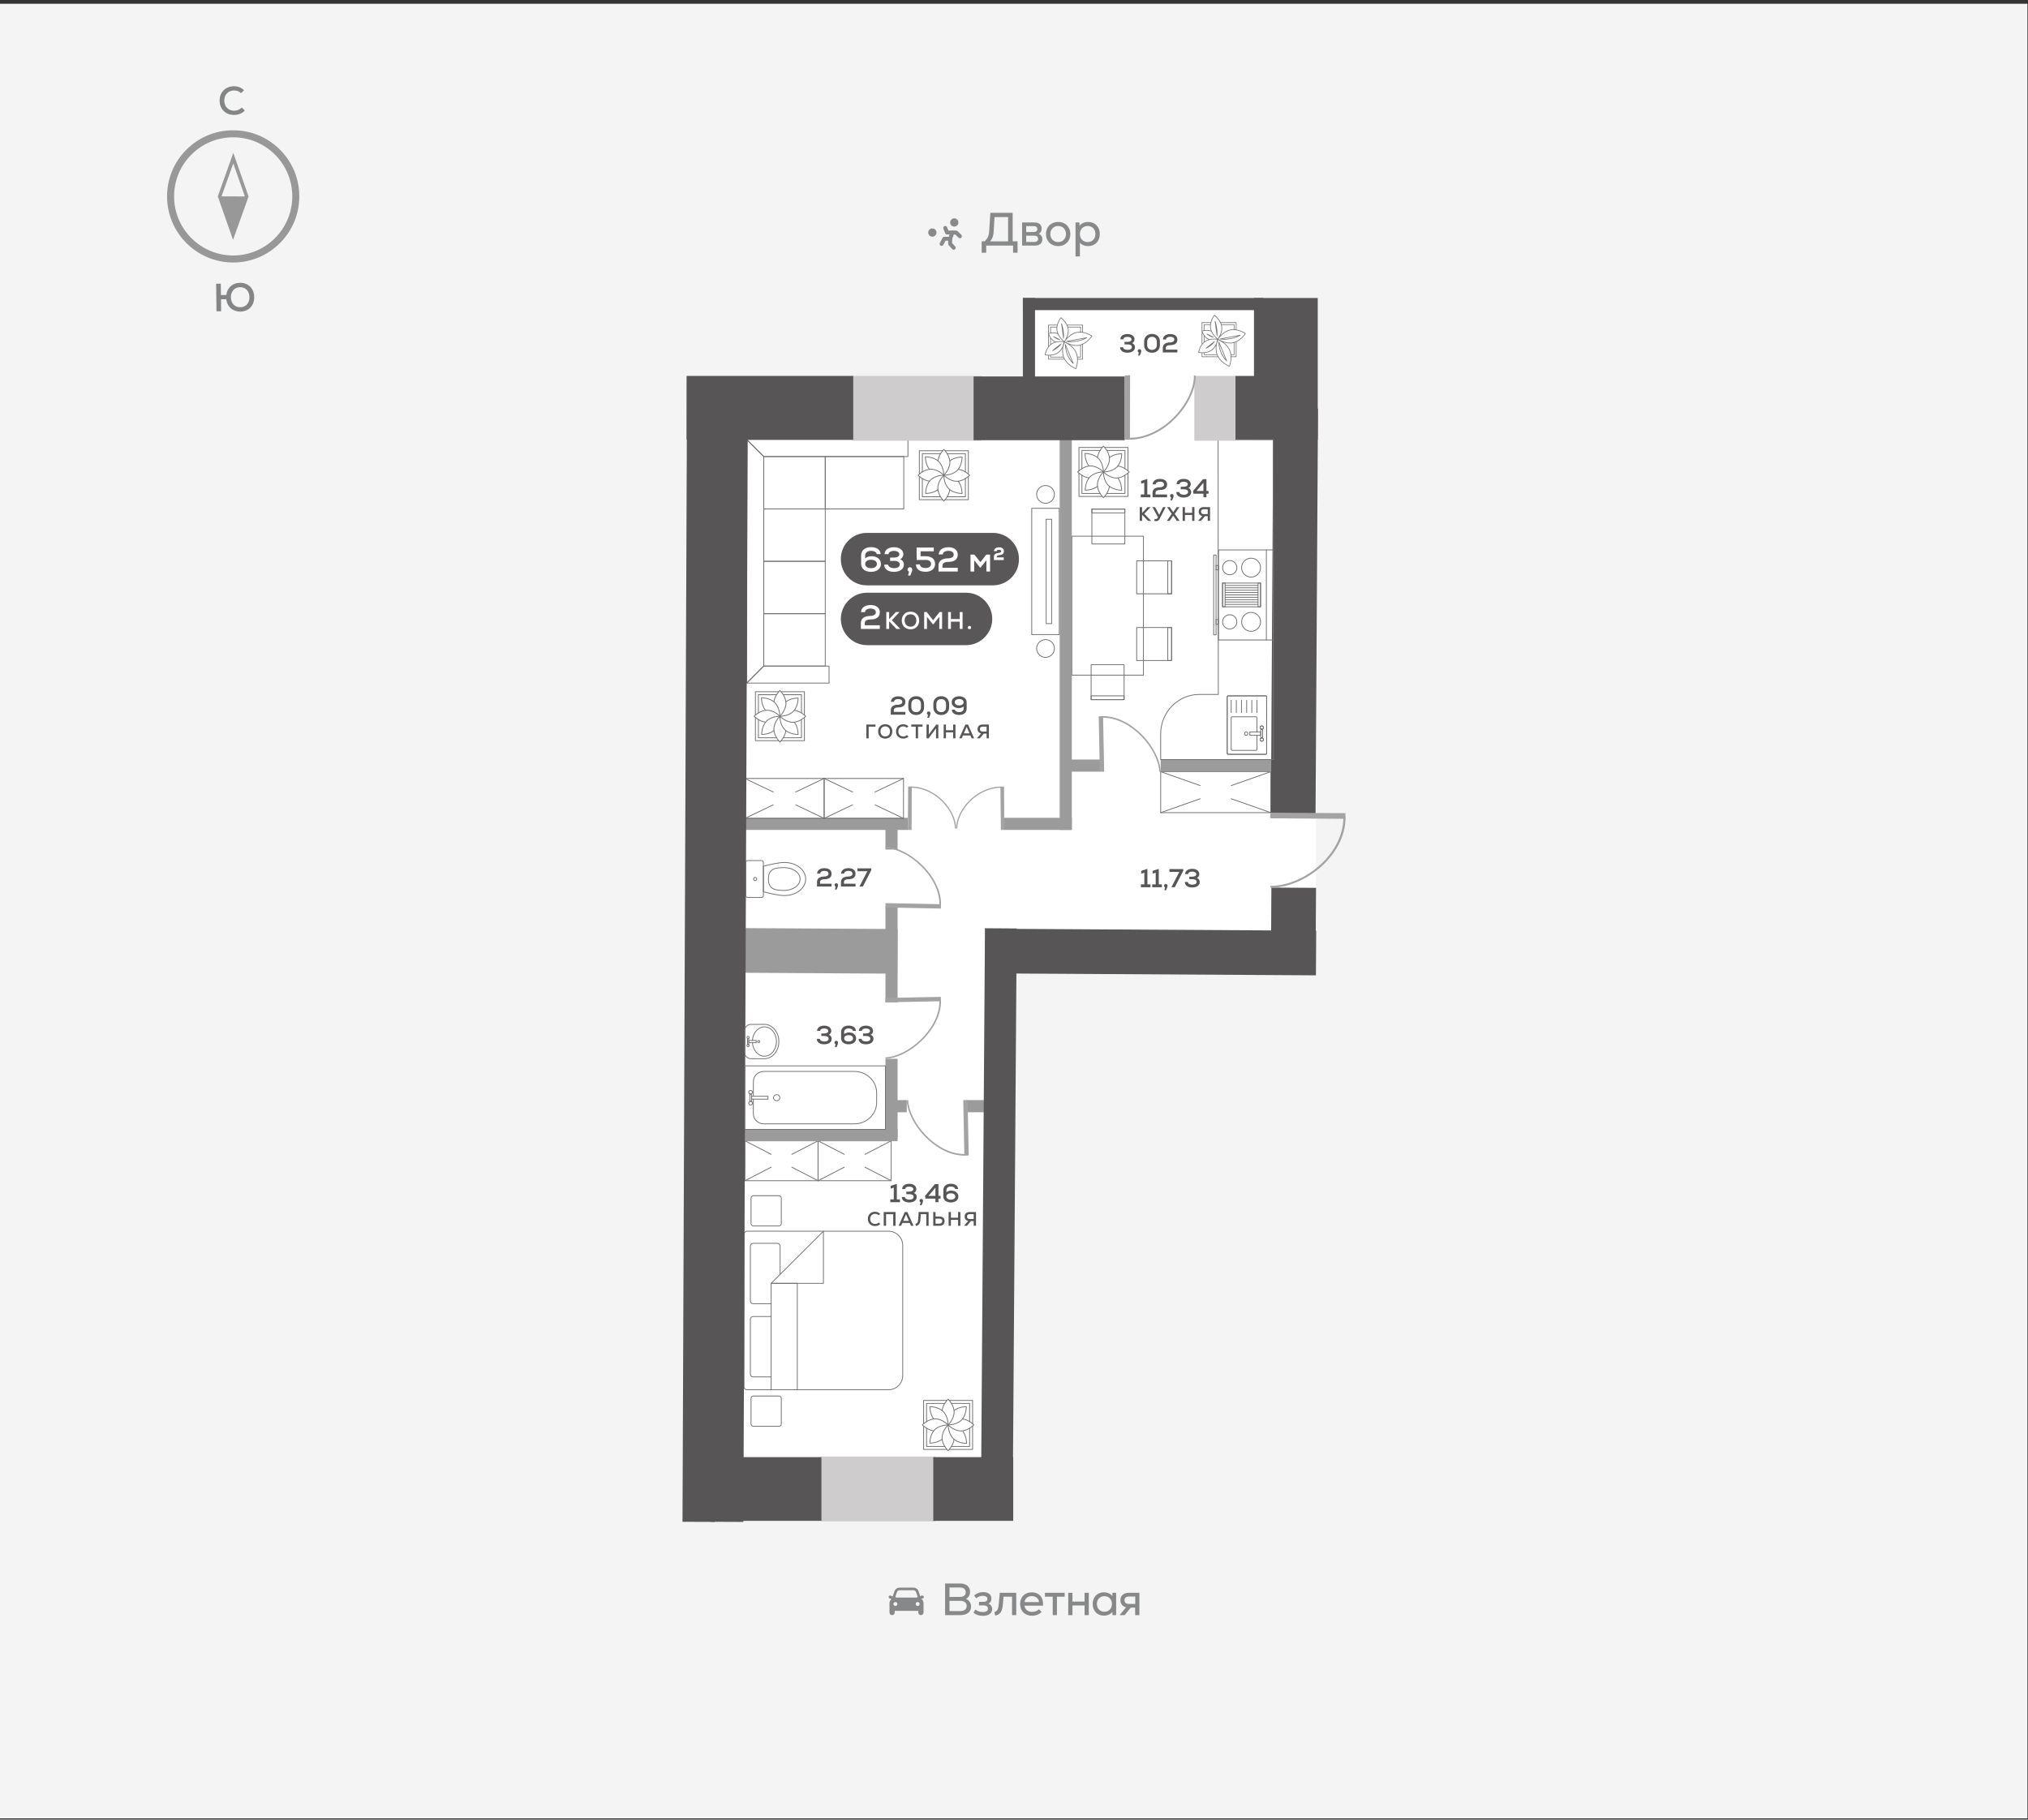 <?xml version="1.0" encoding="utf-8"?>
<!-- Generator: Adobe Illustrator 23.1.1, SVG Export Plug-In . SVG Version: 6.00 Build 0)  -->
<svg version="1.0" id="Layer_1" xmlns="http://www.w3.org/2000/svg" xmlns:xlink="http://www.w3.org/1999/xlink" x="0px" y="0px"
	 viewBox="0 0 916.264 822.271" enable-background="new 0 0 916.264 822.271" xml:space="preserve">
<rect x="0" y="0" width="916.264" height="822.271" fill="#333333" stroke="none"/>
<g>
	<g>
		<rect id="XMLID_00000142876869960384714610000017166144741888607131_" y="1.701" fill="#F4F4F4" width="916" height="820"/>
	</g>
	<g>
		<g>
			<path fill="#878889" d="M438.739,725.942c0,2.515-1.82,3.926-5.05,3.926h-6.687v-14.313h6.687c2.842,0,4.58,1.411,4.58,3.762
				c0,1.452-0.696,2.597-1.861,3.19C437.737,722.957,438.739,724.389,438.739,725.942z M428.985,717.375v4.253h4.786
				c1.595,0,2.555-0.777,2.555-2.106c0-1.35-0.982-2.147-2.555-2.147H428.985z M436.755,725.697c0-1.432-1.063-2.29-2.821-2.29
				h-4.949v4.621h4.949C435.672,728.028,436.755,727.149,436.755,725.697z"/>
			<path fill="#878889" d="M448.268,727.087c0,1.922-1.574,3.088-4.171,3.088c-1.799,0-3.292-0.511-4.273-1.472l0.9-1.35
				c0.96,0.756,2.004,1.104,3.333,1.104c1.473,0,2.31-0.552,2.31-1.554c0-0.879-0.695-1.432-1.8-1.432h-2.249v-1.615h2.147
				c1.023,0,1.636-0.491,1.636-1.309c0-0.879-0.756-1.411-2.065-1.411c-1.064,0-2.065,0.368-2.986,1.084l-0.94-1.248
				c1.145-0.981,2.556-1.513,4.069-1.513c2.331,0,3.763,1.145,3.763,2.965c0,0.961-0.511,1.84-1.309,2.229
				C447.634,725.104,448.268,726.024,448.268,727.087z"/>
			<path fill="#878889" d="M459.146,719.767v10.101h-1.901v-8.343H453.4l-0.286,3.374c-0.286,3.416-1.227,4.704-3.476,5.174
				l-0.347-1.657c1.288-0.347,1.738-1.063,1.984-3.762l0.429-4.887H459.146z"/>
			<path fill="#878889" d="M471.231,725.574h-8.363c0.184,1.738,1.513,2.801,3.456,2.801c1.227,0,2.474-0.47,3.067-1.186
				l1.228,1.165c-0.962,1.105-2.598,1.779-4.335,1.779c-3.252,0-5.379-2.106-5.379-5.316c0-3.108,2.086-5.255,5.174-5.255
				C469.554,719.563,471.518,721.852,471.231,725.574z M462.888,723.959h6.543c-0.164-1.636-1.411-2.699-3.293-2.699
				C464.361,721.26,463.196,722.261,462.888,723.959z"/>
			<path fill="#878889" d="M481.025,721.525h-3.497v8.343h-1.902v-8.343h-3.517v-1.759h8.916V721.525z"/>
			<path fill="#878889" d="M491.924,719.767v10.101h-1.901v-4.376h-5.48v4.376h-1.901v-10.101h1.901v3.967h5.48v-3.967H491.924z"/>
			<path fill="#878889" d="M504.274,719.767v10.101h-1.677l-0.02-1.493c-0.798,1.064-2.188,1.718-3.845,1.718
				c-2.965,0-5.051-2.167-5.051-5.275c0-3.108,2.086-5.276,5.051-5.276c1.657,0,3.047,0.654,3.845,1.718l0.02-1.493L504.274,719.767
				L504.274,719.767z M502.373,724.818c0-2.066-1.391-3.517-3.394-3.517c-1.984,0-3.394,1.451-3.394,3.517
				c0,2.065,1.41,3.517,3.394,3.517C500.983,728.335,502.373,726.883,502.373,724.818z"/>
			<path fill="#878889" d="M514.785,719.767v10.101h-1.922v-3.394h-1.983l-2.781,3.394h-2.27l2.925-3.538
				c-1.596-0.388-2.535-1.574-2.535-3.211c0-2.065,1.432-3.353,3.783-3.353h4.783V719.767z M510,724.798h2.903v-3.334H510
				c-1.309,0-1.943,0.696-1.943,1.656C508.057,724.245,508.773,724.798,510,724.798z"/>
		</g>
		<path fill="#878889" d="M416.2,722.5l-1.218-3.48c-0.332-0.948-1.23-1.586-2.235-1.586h-6.358c-1.005,0-1.903,0.638-2.235,1.585
			l-1.218,3.48c-0.65,0.428-1.062,1.167-1.062,1.98v4.2c0,0.654,0.53,1.184,1.184,1.184s1.184-0.529,1.184-1.184v-0.747h10.653
			v0.747c0,0.654,0.53,1.184,1.184,1.184s1.184-0.529,1.184-1.184v-4.2C417.263,723.667,416.85,722.927,416.2,722.5
			 M404.594,721.348l0.678-1.938c0.166-0.475,0.614-0.793,1.117-0.793h6.358c0.503,0,0.951,0.318,1.117,0.793l0.678,1.938
			c0.106,0.305-0.148,0.612-0.467,0.561h-9.016C404.742,721.96,404.488,721.653,404.594,721.348 M404.538,725.72
			c-0.49,0-0.888-0.397-0.888-0.888c0-0.49,0.397-0.888,0.888-0.888c0.49,0,0.888,0.397,0.888,0.888S405.028,725.72,404.538,725.72
			 M414.599,725.72c-0.49,0-0.888-0.397-0.888-0.888c0-0.49,0.397-0.888,0.888-0.888c0.49,0,0.888,0.397,0.888,0.888
			S415.089,725.72,414.599,725.72"/>
		<path fill="#878889" d="M403.192,722.795l-1.29-0.512c-0.343-0.137-0.513-0.529-0.376-0.872c0.136-0.344,0.529-0.513,0.872-0.377
			l1.29,0.513c0.343,0.136,0.513,0.529,0.376,0.872C403.928,722.762,403.536,722.931,403.192,722.795"/>
		<path fill="#878889" d="M415.699,722.795l1.29-0.512c0.343-0.137,0.513-0.529,0.376-0.872c-0.136-0.344-0.529-0.513-0.872-0.377
			l-1.29,0.513c-0.343,0.136-0.513,0.529-0.376,0.872C414.963,722.762,415.356,722.931,415.699,722.795"/>
	</g>
	<g id="XMLID_4_">
		<g>
			<path fill="#88898A" d="M459.744,109.054v5.14h-2.03v-3.215h-12.14v3.215h-2.051v-5.14h1.354c1.205-1.163,1.924-2.369,2.051-4.61
				l0.528-8.27h10.067v12.879L459.744,109.054L459.744,109.054z M447.329,109.075h8.142V98.099h-6.133l-0.402,6.704
				C448.83,106.813,448.175,108.125,447.329,109.075z"/>
			<path fill="#88898A" d="M470.948,108.06c0,1.904-1.226,2.919-3.533,2.919h-5.625v-10.448h5.625c1.988,0,3.215,1.036,3.215,2.791
				c0,1.08-0.487,1.925-1.29,2.348C470.25,105.988,470.948,106.982,470.948,108.06z M467.142,102.181h-3.489v2.665h3.447
				c1.014,0,1.585-0.529,1.585-1.332C468.685,102.732,468.113,102.181,467.142,102.181z M469.025,107.913
				c0-0.803-0.55-1.417-1.82-1.417h-3.552v2.833h3.594C468.516,109.329,469.025,108.737,469.025,107.913z"/>
			<path fill="#88898A" d="M472.574,105.756c0-3.11,2.178-5.458,5.519-5.458c3.321,0,5.498,2.348,5.498,5.458
				c0,3.109-2.178,5.456-5.498,5.456C474.753,111.212,472.574,108.865,472.574,105.756z M481.625,105.756
				c0-1.988-1.396-3.638-3.531-3.638c-2.157,0-3.552,1.65-3.552,3.638c0,1.987,1.396,3.637,3.552,3.637
				C480.229,109.393,481.625,107.743,481.625,105.756z"/>
			<path fill="#88898A" d="M496.893,105.756c0,3.214-2.137,5.456-5.224,5.456c-1.587,0-2.94-0.571-3.764-1.544v6.217h-1.967v-15.354
				h1.755l0.021,1.544c0.803-1.101,2.242-1.777,3.955-1.777C494.757,100.298,496.893,102.541,496.893,105.756z M494.926,105.756
				c0-2.137-1.438-3.638-3.512-3.638c-2.051,0-3.51,1.501-3.51,3.638c0,2.136,1.459,3.637,3.51,3.637
				C493.488,109.393,494.926,107.892,494.926,105.756z"/>
		</g>
		<path id="XMLID_530_" fill="#88898A" d="M433.021,100.533c0,1.031-0.836,1.867-1.867,1.867c-1.03,0-1.866-0.836-1.866-1.867
			s0.836-1.867,1.866-1.867C432.185,98.666,433.021,99.501,433.021,100.533"/>
		<path id="XMLID_529_" fill="#88898A" d="M423.103,105.083c0,1.031-0.836,1.867-1.867,1.867s-1.866-0.836-1.866-1.867
			s0.836-1.867,1.866-1.867C422.267,103.216,423.103,104.052,423.103,105.083"/>
		
			<polyline id="XMLID_528_" fill="none" stroke="#88898A" stroke-width="1.786" stroke-linecap="round" stroke-linejoin="round" stroke-miterlimit="10" points="
			427.055,103.001 427.87,105.084 432,105.084 433.69,106.747 		"/>
		
			<polyline id="XMLID_527_" fill="none" stroke="#88898A" stroke-width="1.786" stroke-linecap="round" stroke-linejoin="round" stroke-miterlimit="10" points="
			430.303,105.083 429.287,107.884 426.647,107.884 425.422,110.217 		"/>
		
			<polyline id="XMLID_526_" fill="none" stroke="#88898A" stroke-width="1.786" stroke-linecap="round" stroke-linejoin="round" stroke-miterlimit="10" points="
			429.287,107.884 429.287,110.174 430.892,111.968 		"/>
	</g>
	<g id="XMLID_6251_">
		<g id="XMLID_6254_">
			<path fill="#999898" d="M105.354,118.625c-0.031,0-0.061,0-0.092,0c-16.472-0.05-29.833-13.492-29.782-29.964
				c0.024-7.979,3.154-15.472,8.813-21.097c5.638-5.603,13.113-8.686,21.057-8.686c0.031,0,0.062,0,0.093,0
				c7.98,0.024,15.473,3.154,21.098,8.813c5.625,5.659,8.71,13.171,8.686,21.151C135.177,105.283,121.784,118.624,105.354,118.625z
				 M105.35,62.052c-7.101,0-13.781,2.755-18.819,7.763c-5.058,5.028-7.855,11.724-7.877,18.855l0,0
				c-0.044,14.721,11.896,26.734,26.617,26.78c0.027,0,0.055,0,0.082,0c14.686,0.001,26.654-11.923,26.699-26.618
				c0.021-7.131-2.735-13.845-7.763-18.903c-5.027-5.058-11.724-7.855-18.856-7.877C105.406,62.052,105.378,62.052,105.35,62.052z"
				/>
		</g>
		<g id="XMLID_6253_">
			<path fill="#999898" d="M105.293,108.407L98.396,88.73l7.017-19.635l6.897,19.677L105.293,108.407z M100.079,88.735l5.229,14.915
				l5.318-14.882l-5.228-14.915L100.079,88.735z"/>
		</g>
		<g id="XMLID_6252_">
			<polygon fill="#999898" points="105.3,106.029 99.238,88.733 111.468,88.769 			"/>
		</g>
		<g>
			<g>
				<path fill="#838586" d="M99.228,45.645c-0.11-3.809,2.501-6.557,6.328-6.668c1.816-0.052,3.419,0.562,4.702,1.788l-1.352,1.323
					c-0.88-0.83-1.942-1.246-3.224-1.208c-2.652,0.077-4.432,1.999-4.354,4.704c0.078,2.706,1.965,4.523,4.618,4.446
					c1.246-0.037,2.443-0.552,3.291-1.431l1.375,1.35c-1.21,1.265-2.777,1.932-4.663,1.987
					C102.085,52.048,99.337,49.456,99.228,45.645z"/>
			</g>
		</g>
		<g>
			<g>
				<path fill="#838586" d="M114.845,134.226c0.049,3.881-2.499,6.533-6.239,6.58c-3.473,0.044-5.977-2.167-6.375-5.582l-2.386,0.03
					l0.068,5.396l-2.101,0.026l-0.158-12.465l2.101-0.026l0.065,5.146l2.422-0.03c0.403-3.282,2.798-5.449,6.2-5.493
					C112.181,127.76,114.795,130.343,114.845,134.226z M112.708,134.253c-0.034-2.706-1.785-4.519-4.242-4.488
					c-2.475,0.031-4.18,1.889-4.145,4.594c0.034,2.707,1.785,4.519,4.26,4.487C111.038,138.816,112.742,136.96,112.708,134.253z"/>
			</g>
		</g>
	</g>
	<g>
		<polygon fill="#FFFFFF" points="594.583,432.335 594.583,137.404 464.886,137.404 464.886,181.705 321.304,179.375 
			321.304,672.854 451.506,672.854 451.506,428.865 		"/>
		<g>
			<rect x="558.13" y="169.879" fill="#575555" width="32.108" height="28.804"/>
			<g>
				<path fill="#72716F" d="M493.404,151.702l-0.085,0.124l0.126,0.081C493.489,151.837,493.471,151.748,493.404,151.702"/>
				<path fill="#72716F" d="M493.405,151.702h-0.002c0,0,0-0.002-0.002-0.002c-0.002,0-0.004-0.002-0.007-0.005
					c-0.009-0.004-0.018-0.011-0.031-0.019c-0.026-0.02-0.065-0.044-0.115-0.076c-0.102-0.063-0.248-0.152-0.435-0.257
					c-0.372-0.209-0.905-0.48-1.548-0.73c-0.579-0.224-1.253-0.428-1.974-0.557v-3.162c0-0.083-0.067-0.15-0.15-0.15h-6.986
					c-0.357-0.724-0.811-1.355-1.246-1.861c0-0.002-0.002-0.002-0.002-0.002c-0.1-0.115-0.191-0.207-0.287-0.309
					c-0.283-0.3-0.55-0.565-0.757-0.748c-0.111-0.096-0.189-0.161-0.265-0.222c-0.02-0.015-0.052-0.046-0.07-0.059
					c-0.041-0.032-0.072-0.057-0.094-0.074c-0.011-0.009-0.022-0.015-0.026-0.018c-0.002-0.002-0.004-0.004-0.007-0.006h-0.002
					v-0.002c0,0,0,0-0.011,0.015c-0.004,0.007-0.024,0.033-0.033,0.044l0.044-0.059c-0.067-0.048-0.159-0.035-0.209,0.03v0.002
					l-0.002,0.002c-0.002,0-0.002,0.002-0.004,0.004c-0.004,0.007-0.011,0.015-0.02,0.026c-0.009,0.011-0.026,0.035-0.039,0.054
					c-0.011,0.015-0.017,0.024-0.031,0.041c-0.041,0.059-0.1,0.144-0.163,0.239c-0.028,0.039-0.052,0.078-0.083,0.124
					c-0.1,0.157-0.217,0.348-0.339,0.567c-0.122,0.22-0.25,0.467-0.376,0.739c-0.198,0.435-0.387,0.933-0.533,1.47h-3.884
					c-0.083,0-0.15,0.067-0.15,0.15v3.764c-0.002,0.004-0.007,0.004-0.009,0.008c0,0-0.002,0-0.002,0.002
					c-0.017,0.033-0.022,0.072-0.011,0.111v0.002c0,0.002,0.002,0.004,0.002,0.006c0.002,0.002,0.002,0.009,0.004,0.011
					c0,0.005,0.002,0.007,0.002,0.013c0.004,0.009,0.009,0.024,0.013,0.037v5.871c-0.413,0.563-0.724,1.157-0.952,1.692
					c-0.224,0.531-0.372,1.007-0.463,1.353c-0.046,0.174-0.078,0.313-0.098,0.411c-0.011,0.048-0.02,0.085-0.024,0.111
					c-0.002,0.013-0.004,0.024-0.004,0.031c-0.002,0.004-0.002,0.006-0.002,0.008v0.002l0.148,0.026l-0.033,0.146h0.002
					c0,0,0,0,0.002,0.002c0.002,0,0.004,0,0.007,0c0.009,0.002,0.017,0.004,0.03,0.006c0.026,0.005,0.065,0.013,0.113,0.022
					c0.098,0.015,0.241,0.037,0.418,0.059c0.228,0.028,0.528,0.048,0.857,0.061v1.67c0,0.083,0.067,0.15,0.15,0.15h7.18
					c0.781,1.361,1.944,2.381,2.964,3.081c0.592,0.404,1.135,0.707,1.533,0.905c0.198,0.1,0.361,0.174,0.474,0.224
					c0.057,0.026,0.1,0.044,0.13,0.057c0.015,0.007,0.026,0.011,0.035,0.015c0.004,0,0.007,0.002,0.009,0.002
					c0.002,0.002,0.002,0.002,0.002,0.002s0.002,0,0.057-0.139c0.139,0.054,0.139,0.054,0.139,0.054s0-0.002,0.002-0.002
					c0-0.002,0-0.006,0.002-0.011c0.004-0.006,0.009-0.019,0.015-0.035c0.011-0.03,0.026-0.076,0.048-0.132
					c0.039-0.118,0.098-0.287,0.161-0.5c0.124-0.426,0.278-1.031,0.383-1.739c0.08-0.541,0.135-1.146,0.128-1.781h2.161
					c0.083,0,0.15-0.067,0.15-0.15v-6.704c1.052-0.498,1.937-1.2,2.611-1.861c0.494-0.483,0.878-0.944,1.142-1.285
					c0.13-0.17,0.23-0.309,0.298-0.409c0.035-0.048,0.059-0.087,0.076-0.113c0.009-0.013,0.015-0.024,0.022-0.031
					c0-0.005,0.002-0.007,0.004-0.009l0,0c0.002-0.002,0.002-0.002,0.002-0.002s0,0-0.128-0.08L493.405,151.702z M488.991,147.044
					v2.961c-0.207-0.028-0.418-0.052-0.631-0.065v-2.135c0-0.083-0.07-0.15-0.152-0.15h-5.68c-0.067-0.209-0.144-0.413-0.231-0.611
					H488.991z M487.699,156.009v-0.002l0.03,0.148c0.113-0.024,0.22-0.057,0.328-0.087v5.147h-1.17
					c-0.094-0.646-0.265-1.298-0.544-1.933c-0.696-1.594-1.933-2.764-3.051-3.566c1.239,0.441,2.822,0.766,4.434,0.439h0.002
					L487.699,156.009z M474.803,160.615c1.022-0.091,2.185-0.359,3.205-1.042l-0.085-0.131l0.002,0.005l0.083,0.126l0.002-0.002
					c0.883-0.598,1.518-1.426,1.977-2.233c-0.126,1.159-0.102,2.54,0.346,3.877h-5.53V160.615z M476.366,154.415
					c0.091,0.046,0.185,0.076,0.278,0.113c-0.537,0.165-1.074,0.383-1.574,0.718c-0.098,0.067-0.176,0.152-0.268,0.224v-2.377
					C475.207,153.598,475.714,154.085,476.366,154.415 M477.116,154.385c-0.209-0.063-0.415-0.137-0.615-0.239
					c-0.961-0.487-1.629-1.344-2.059-2.092c-0.015-0.026-0.024-0.05-0.039-0.076c-0.189-0.341-0.333-0.655-0.426-0.885
					c-0.043-0.109-0.072-0.191-0.096-0.259c0.067-0.019,0.15-0.044,0.263-0.072c0.259-0.065,0.624-0.141,1.05-0.185
					c0.789-0.083,1.772-0.035,2.675,0.363c0.378,0.857,0.905,1.592,1.405,2.164c0.394,0.452,0.772,0.807,1.052,1.05
					c0.043,0.037,0.065,0.052,0.102,0.083c-0.022-0.002-0.037-0.005-0.061-0.009c-0.354-0.041-0.855-0.08-1.431-0.07
					C478.384,154.17,477.756,154.235,477.116,154.385 M477.547,149.347h-0.004h0.007H477.547z M477.351,148.792v0.002
					c0,0.02,0.004,0.039,0.007,0.059c0.009,0.172,0.022,0.341,0.046,0.515c0.063,0.415,0.172,0.809,0.309,1.183
					c-0.887-0.32-1.811-0.35-2.548-0.274c-0.133,0.015-0.244,0.035-0.361,0.052v-2.375h2.579
					C477.355,148.229,477.34,148.507,477.351,148.792 M480.882,154.148c-0.013,0.02-0.02,0.031-0.033,0.048l0,0
					c-0.078-0.061-0.189-0.15-0.326-0.27c-0.272-0.235-0.642-0.581-1.024-1.018c-0.765-0.878-1.579-2.118-1.798-3.583
					c-0.206-1.452,0.22-2.866,0.707-3.925c0.122-0.265,0.246-0.506,0.365-0.72c0.12-0.213,0.23-0.398,0.328-0.55
					c0.03-0.048,0.059-0.087,0.085-0.128c0.059-0.089,0.113-0.167,0.152-0.224h0.002c0.037,0.031,0.107,0.091,0.161,0.135
					c0.054,0.046,0.094,0.076,0.161,0.137c0.135,0.118,0.296,0.265,0.467,0.437c0.172,0.172,0.359,0.369,0.548,0.589
					c0.446,0.518,0.894,1.17,1.244,1.905c0.246,0.518,0.452,1.07,0.544,1.67c0.206,1.451-0.215,2.864-0.696,3.923
					c-0.239,0.528-0.491,0.965-0.685,1.27c-0.059,0.096-0.111,0.172-0.157,0.239C480.913,154.104,480.895,154.128,480.882,154.148
					 M482.044,152.698c0.481-1.059,0.911-2.492,0.728-3.986l0.002-0.009l-0.011-0.067c0-0.011,0-0.02-0.002-0.031
					c0-0.008-0.002-0.017-0.004-0.024c0-0.004-0.002-0.008-0.002-0.011l-0.017-0.111h-0.004c-0.031-0.172-0.067-0.339-0.113-0.505
					h5.438v1.974c-0.511-0.013-1.033,0.018-1.561,0.124c-1.759,0.355-3.188,1.422-4.175,2.392c-0.122,0.119-0.215,0.228-0.324,0.343
					C482.013,152.756,482.028,152.732,482.044,152.698 M477.527,147.044c-0.046,0.2-0.085,0.402-0.115,0.611h-2.762
					c-0.083,0-0.15,0.067-0.15,0.15v2.572c-0.159,0.031-0.309,0.063-0.428,0.093c-0.087,0.022-0.141,0.037-0.204,0.057v-3.483
					H477.527z M473.868,151.595c0.087,0.187,0.189,0.389,0.315,0.609c0.091,0.161,0.202,0.33,0.317,0.498v3.016
					c-0.231,0.205-0.441,0.42-0.633,0.648V151.595z M472.348,160.234c0.02-0.093,0.05-0.226,0.093-0.393
					c0.089-0.333,0.233-0.798,0.45-1.311c0.439-1.029,1.17-2.244,2.346-3.033c1.179-0.789,2.585-1.013,3.705-1.037
					c0.559-0.011,1.044,0.028,1.389,0.07c0.111,0.013,0.2,0.026,0.28,0.039c-0.007,0.017-0.011,0.028-0.02,0.05
					c-0.041,0.118-0.098,0.285-0.161,0.498c-0.096,0.328-0.211,0.768-0.307,1.276c-0.444,1.007-1.159,2.168-2.285,2.931
					c-1.179,0.789-2.583,1.013-3.705,1.037c-0.559,0.011-1.044-0.028-1.387-0.07C472.576,160.271,472.441,160.25,472.348,160.234
					 M473.868,162.169v-1.516c0.096,0.002,0.176,0.009,0.274,0.007c0.113-0.002,0.241-0.018,0.359-0.024v0.728
					c0,0.083,0.067,0.15,0.15,0.15h5.797c0.037,0.096,0.067,0.191,0.109,0.285c0.057,0.128,0.122,0.248,0.185,0.37H473.868z
					 M486.555,164.205c-0.104,0.694-0.252,1.283-0.376,1.7c-0.061,0.209-0.117,0.372-0.156,0.485
					c-0.002,0.011-0.004,0.015-0.009,0.026c-0.011-0.004-0.015-0.006-0.026-0.011c-0.109-0.048-0.265-0.119-0.459-0.217
					c-0.387-0.193-0.92-0.489-1.498-0.885c-1.157-0.796-2.483-1.994-3.201-3.623c-0.715-1.629-0.691-3.407-0.485-4.79
					c0.022-0.141,0.046-0.274,0.07-0.407c0.011-0.024,0.028-0.052,0.039-0.076c0.226-0.531,0.376-1.007,0.47-1.352
					c0.035-0.126,0.059-0.226,0.078-0.313c0.102,0.046,0.22,0.1,0.372,0.172c0.387,0.191,0.92,0.479,1.496,0.87
					c1.157,0.785,2.483,1.977,3.199,3.621l0.148-0.065l-0.148,0.065C486.786,161.032,486.762,162.817,486.555,164.205
					 M488.991,162.169h-2.022c-0.009-0.215-0.024-0.435-0.048-0.655h1.287c0.083,0,0.152-0.067,0.152-0.15v-5.375
					c0.215-0.067,0.426-0.145,0.631-0.233V162.169z M492.805,152.286c-0.254,0.331-0.631,0.781-1.113,1.253
					c-0.966,0.946-2.346,1.97-4.023,2.322c-1.679,0.337-3.346-0.059-4.601-0.546c-0.626-0.244-1.146-0.509-1.509-0.711
					c-0.183-0.102-0.324-0.189-0.422-0.25c-0.009-0.006-0.013-0.009-0.022-0.015c0.02-0.024,0.039-0.054,0.059-0.085
					c0.063-0.089,0.144-0.2,0.248-0.337c0.254-0.333,0.631-0.785,1.111-1.259c0.966-0.948,2.346-1.972,4.023-2.311
					c1.679-0.337,3.346,0.059,4.601,0.546c0.626,0.244,1.146,0.509,1.511,0.713c0.181,0.102,0.324,0.187,0.42,0.248
					c0.011,0.007,0.013,0.009,0.022,0.015c-0.007,0.008-0.009,0.011-0.015,0.022C493.029,151.984,492.931,152.121,492.805,152.286"
					/>
				<path fill="#72716F" d="M486.24,166.671l-0.139-0.056l-0.054,0.141C486.123,166.786,486.21,166.747,486.24,166.671"/>
				<path fill="#72716F" d="M486.208,159.342l-0.137,0.061L486.208,159.342z"/>
				<path fill="#72716F" d="M472.14,160.5l0.033-0.148l-0.15-0.024C472.009,160.409,472.061,160.483,472.14,160.5"/>
				<path fill="#72716F" d="M484.877,164.214L484.877,164.214l0.137-0.059l-3.568-8.552c-0.028-0.065-0.098-0.102-0.17-0.089
					c-0.07,0.013-0.12,0.076-0.12,0.148c0,2.346,1.048,6.28,3.618,8.661c0.05,0.048,0.128,0.054,0.187,0.013
					c0.059-0.039,0.08-0.115,0.052-0.18L484.877,164.214z M484.414,163.496c-1.811-2.037-2.716-4.882-2.912-6.975L484.414,163.496z"
					/>
				<path fill="#72716F" d="M490.974,152.428l-9.161,1.731l0.026,0.148l-0.026-0.148c-0.074,0.013-0.126,0.078-0.124,0.152
					c0.002,0.074,0.061,0.135,0.133,0.144c2.757,0.324,5.069-0.113,6.693-0.631c0.811-0.259,1.452-0.539,1.889-0.755
					c0.22-0.106,0.389-0.198,0.502-0.263c0.057-0.033,0.1-0.059,0.13-0.076c0.015-0.009,0.026-0.017,0.035-0.022
					c0.002-0.002,0.007-0.004,0.009-0.004c0-0.002,0.002-0.002,0.002-0.002l0,0c0,0,0-0.002-0.08-0.128l0.08,0.126
					c0.061-0.037,0.085-0.113,0.059-0.18C491.115,152.452,491.046,152.413,490.974,152.428 M488.423,153.537
					c-1.368,0.437-3.238,0.811-5.451,0.709l7.069-1.337C489.628,153.1,489.091,153.324,488.423,153.537"/>
				<path fill="#72716F" d="M475.582,158.602l-0.054-0.139L475.582,158.602h0.002c0.002-0.002,0.002-0.002,0.004-0.002
					c0.007-0.002,0.013-0.004,0.022-0.008c0.015-0.007,0.041-0.018,0.074-0.031c0.063-0.028,0.156-0.072,0.274-0.128
					c0.233-0.115,0.561-0.291,0.944-0.537c0.763-0.493,1.742-1.27,2.607-2.407c0.046-0.059,0.041-0.144-0.013-0.198
					c-0.054-0.052-0.139-0.057-0.2-0.011l-3.862,3.064c-0.057,0.048-0.074,0.128-0.037,0.193
					C475.434,158.6,475.512,158.628,475.582,158.602"/>
				<path fill="#72716F" d="M478.78,153.477L478.78,153.477l0.067-0.135l-2.798-1.385c-0.067-0.033-0.15-0.011-0.191,0.052
					c-0.041,0.063-0.03,0.148,0.028,0.198l0.098-0.115l-0.098,0.115h0.002l0.002,0.002c0.002,0.002,0.007,0.006,0.011,0.011
					c0.011,0.006,0.024,0.019,0.044,0.035c0.037,0.028,0.091,0.07,0.161,0.122c0.141,0.102,0.346,0.244,0.6,0.396
					c0.507,0.307,1.222,0.659,2.04,0.85c0.074,0.018,0.15-0.024,0.176-0.096c0.026-0.072-0.007-0.15-0.074-0.185L478.78,153.477z"/>
				<path fill="#72716F" d="M479.943,146.803c-0.05-0.18-0.094-0.32-0.124-0.417c-0.015-0.048-0.028-0.085-0.037-0.111
					c-0.004-0.013-0.007-0.022-0.009-0.028c-0.002-0.002-0.002-0.006-0.002-0.006c-0.002-0.002-0.002-0.002-0.002-0.002v-0.002
					l-0.141,0.05l0.141-0.05c-0.024-0.072-0.102-0.115-0.176-0.096c-0.076,0.017-0.124,0.089-0.115,0.165l0.878,6.528
					c0.011,0.076,0.078,0.133,0.154,0.13c0.076-0.002,0.141-0.063,0.146-0.139c0.122-1.659-0.1-3.305-0.352-4.534
					C480.178,147.675,480.046,147.161,479.943,146.803"/>
			</g>
			<g>
				<path fill="#72716F" d="M562.765,150.592l-0.085,0.124l0.126,0.081C562.85,150.727,562.833,150.638,562.765,150.592"/>
				<path fill="#72716F" d="M562.766,150.592h-0.002c0,0,0-0.002-0.002-0.002c-0.002,0-0.004-0.002-0.006-0.005
					c-0.009-0.004-0.018-0.011-0.031-0.019c-0.026-0.02-0.065-0.044-0.115-0.076c-0.102-0.063-0.248-0.152-0.435-0.257
					c-0.372-0.209-0.905-0.48-1.548-0.73c-0.579-0.224-1.253-0.428-1.974-0.557v-3.162c0-0.083-0.067-0.15-0.15-0.15h-6.986
					c-0.357-0.724-0.811-1.355-1.246-1.861c0-0.002-0.002-0.002-0.002-0.002c-0.1-0.115-0.191-0.207-0.287-0.309
					c-0.283-0.3-0.55-0.565-0.757-0.748c-0.111-0.096-0.189-0.161-0.265-0.222c-0.019-0.015-0.052-0.046-0.07-0.059
					c-0.041-0.032-0.072-0.057-0.094-0.074c-0.011-0.009-0.022-0.015-0.026-0.018c-0.002-0.002-0.004-0.004-0.007-0.006h-0.002
					v-0.002c0,0,0,0-0.011,0.015c-0.004,0.007-0.024,0.033-0.033,0.044l0.044-0.059c-0.067-0.048-0.159-0.035-0.209,0.03v0.002
					l-0.002,0.002c-0.002,0-0.002,0.002-0.004,0.004c-0.004,0.007-0.011,0.015-0.019,0.026c-0.009,0.011-0.026,0.035-0.039,0.054
					c-0.011,0.015-0.017,0.024-0.031,0.041c-0.041,0.059-0.1,0.144-0.163,0.239c-0.028,0.039-0.052,0.078-0.083,0.124
					c-0.1,0.157-0.217,0.348-0.339,0.567c-0.122,0.22-0.25,0.467-0.376,0.739c-0.198,0.435-0.387,0.933-0.533,1.47h-3.884
					c-0.083,0-0.15,0.067-0.15,0.15v3.764c-0.002,0.004-0.007,0.004-0.009,0.008c0,0-0.002,0-0.002,0.002
					c-0.017,0.033-0.022,0.072-0.011,0.111v0.002c0,0.002,0.002,0.004,0.002,0.006c0.002,0.002,0.002,0.009,0.004,0.011
					c0,0.005,0.002,0.007,0.002,0.013c0.004,0.009,0.009,0.024,0.013,0.037v5.871c-0.413,0.563-0.724,1.157-0.952,1.692
					c-0.224,0.531-0.372,1.007-0.463,1.353c-0.046,0.174-0.078,0.313-0.098,0.411c-0.011,0.048-0.02,0.085-0.024,0.111
					c-0.002,0.013-0.004,0.024-0.004,0.031c-0.002,0.004-0.002,0.006-0.002,0.008v0.002l0.148,0.026l-0.033,0.146h0.002
					c0,0,0,0,0.002,0.002c0.002,0,0.004,0,0.007,0c0.009,0.002,0.017,0.004,0.03,0.006c0.026,0.005,0.065,0.013,0.113,0.022
					c0.098,0.015,0.241,0.037,0.418,0.059c0.228,0.028,0.528,0.048,0.857,0.061v1.67c0,0.083,0.067,0.15,0.15,0.15h7.18
					c0.781,1.361,1.944,2.381,2.964,3.081c0.591,0.404,1.135,0.707,1.533,0.905c0.198,0.1,0.361,0.174,0.474,0.224
					c0.057,0.026,0.1,0.044,0.13,0.057c0.015,0.007,0.026,0.011,0.035,0.015c0.004,0,0.007,0.002,0.009,0.002
					c0.002,0.002,0.002,0.002,0.002,0.002s0.002,0,0.057-0.139c0.139,0.054,0.139,0.054,0.139,0.054s0-0.002,0.002-0.002
					c0-0.002,0-0.006,0.002-0.011c0.004-0.006,0.009-0.019,0.015-0.035c0.011-0.03,0.026-0.076,0.048-0.132
					c0.039-0.118,0.098-0.287,0.161-0.5c0.124-0.426,0.278-1.031,0.383-1.739c0.08-0.541,0.135-1.146,0.128-1.781h2.161
					c0.083,0,0.15-0.067,0.15-0.15v-6.704c1.052-0.498,1.937-1.2,2.612-1.861c0.494-0.483,0.878-0.944,1.142-1.285
					c0.13-0.17,0.23-0.309,0.298-0.409c0.035-0.048,0.059-0.087,0.076-0.113c0.009-0.013,0.015-0.024,0.022-0.031
					c0-0.005,0.002-0.007,0.004-0.009l0,0c0.002-0.002,0.002-0.002,0.002-0.002s0,0-0.128-0.08L562.766,150.592z M558.352,145.934
					v2.961c-0.207-0.028-0.418-0.052-0.631-0.065v-2.135c0-0.083-0.07-0.15-0.152-0.15h-5.68c-0.067-0.209-0.144-0.413-0.231-0.611
					H558.352z M557.061,154.899v-0.002l0.03,0.148c0.113-0.024,0.22-0.057,0.328-0.087v5.147h-1.17
					c-0.094-0.646-0.265-1.298-0.544-1.933c-0.696-1.594-1.933-2.764-3.051-3.566c1.239,0.441,2.822,0.766,4.434,0.439h0.002
					L557.061,154.899z M544.164,159.505c1.022-0.091,2.185-0.359,3.205-1.042l-0.085-0.131l0.002,0.005l0.083,0.126l0.002-0.002
					c0.883-0.598,1.518-1.426,1.977-2.233c-0.126,1.159-0.102,2.54,0.346,3.877h-5.53V159.505z M545.727,153.305
					c0.091,0.046,0.185,0.076,0.278,0.113c-0.537,0.165-1.074,0.383-1.574,0.718c-0.098,0.067-0.176,0.152-0.268,0.224v-2.377
					C544.569,152.488,545.075,152.975,545.727,153.305 M546.478,153.275c-0.209-0.063-0.415-0.137-0.615-0.239
					c-0.961-0.487-1.629-1.344-2.059-2.092c-0.015-0.026-0.024-0.05-0.039-0.076c-0.189-0.341-0.333-0.655-0.426-0.885
					c-0.043-0.109-0.072-0.191-0.096-0.259c0.067-0.019,0.15-0.044,0.263-0.072c0.259-0.065,0.624-0.141,1.05-0.185
					c0.789-0.083,1.772-0.035,2.675,0.363c0.378,0.857,0.905,1.592,1.405,2.164c0.394,0.452,0.772,0.807,1.052,1.05
					c0.043,0.037,0.065,0.052,0.102,0.083c-0.022-0.002-0.037-0.005-0.061-0.009c-0.354-0.041-0.855-0.08-1.431-0.07
					C547.745,153.06,547.117,153.125,546.478,153.275 M546.908,148.237h-0.004h0.007H546.908z M546.712,147.682v0.002
					c0,0.02,0.004,0.039,0.007,0.059c0.009,0.172,0.022,0.341,0.046,0.515c0.063,0.415,0.172,0.809,0.309,1.183
					c-0.887-0.32-1.811-0.35-2.548-0.274c-0.133,0.015-0.244,0.035-0.361,0.052v-2.375h2.579
					C546.717,147.119,546.702,147.398,546.712,147.682 M550.244,153.038c-0.013,0.02-0.019,0.031-0.033,0.048l0,0
					c-0.078-0.061-0.189-0.15-0.326-0.27c-0.272-0.235-0.642-0.581-1.024-1.018c-0.765-0.878-1.579-2.118-1.798-3.583
					c-0.206-1.452,0.22-2.866,0.707-3.925c0.122-0.265,0.246-0.506,0.365-0.72c0.12-0.213,0.23-0.398,0.328-0.55
					c0.03-0.048,0.059-0.087,0.085-0.128c0.059-0.089,0.113-0.167,0.152-0.224h0.002c0.037,0.031,0.107,0.091,0.161,0.135
					c0.054,0.046,0.094,0.076,0.161,0.137c0.135,0.118,0.296,0.265,0.467,0.437c0.172,0.172,0.359,0.369,0.548,0.589
					c0.446,0.518,0.894,1.17,1.244,1.905c0.246,0.518,0.452,1.07,0.544,1.67c0.207,1.451-0.215,2.864-0.696,3.923
					c-0.239,0.528-0.491,0.965-0.685,1.27c-0.059,0.096-0.111,0.172-0.157,0.239C550.274,152.995,550.257,153.018,550.244,153.038
					 M551.405,151.588c0.481-1.059,0.911-2.492,0.728-3.986l0.002-0.009l-0.011-0.067c0-0.011,0-0.02-0.002-0.031
					c0-0.008-0.002-0.017-0.004-0.024c0-0.004-0.002-0.008-0.002-0.011l-0.017-0.111h-0.004c-0.031-0.172-0.067-0.339-0.113-0.505
					h5.438v1.974c-0.511-0.013-1.033,0.018-1.561,0.124c-1.759,0.355-3.188,1.422-4.175,2.392c-0.122,0.119-0.215,0.228-0.324,0.343
					C551.375,151.646,551.39,151.623,551.405,151.588 M546.889,145.934c-0.046,0.2-0.085,0.402-0.115,0.611h-2.762
					c-0.083,0-0.15,0.067-0.15,0.15v2.572c-0.159,0.031-0.309,0.063-0.428,0.093c-0.087,0.022-0.141,0.037-0.204,0.057v-3.483
					H546.889z M543.229,150.485c0.087,0.187,0.189,0.389,0.315,0.609c0.091,0.161,0.202,0.33,0.317,0.498v3.016
					c-0.231,0.205-0.441,0.42-0.633,0.648V150.485z M541.709,159.124c0.019-0.093,0.05-0.226,0.093-0.393
					c0.089-0.333,0.233-0.798,0.45-1.311c0.439-1.029,1.17-2.244,2.346-3.033c1.179-0.789,2.585-1.013,3.705-1.037
					c0.559-0.011,1.044,0.028,1.389,0.07c0.111,0.013,0.2,0.026,0.28,0.039c-0.007,0.017-0.011,0.028-0.02,0.05
					c-0.041,0.118-0.098,0.285-0.161,0.498c-0.096,0.328-0.211,0.768-0.307,1.276c-0.444,1.007-1.159,2.168-2.285,2.931
					c-1.179,0.789-2.583,1.013-3.705,1.037c-0.559,0.011-1.044-0.028-1.387-0.07C541.937,159.161,541.803,159.14,541.709,159.124
					 M543.229,161.06v-1.516c0.096,0.002,0.176,0.009,0.274,0.007c0.113-0.002,0.241-0.018,0.359-0.024v0.728
					c0,0.083,0.067,0.15,0.15,0.15h5.797c0.037,0.096,0.067,0.191,0.109,0.285c0.057,0.128,0.122,0.248,0.185,0.37H543.229z
					 M555.917,163.095c-0.104,0.694-0.252,1.283-0.376,1.7c-0.061,0.209-0.117,0.372-0.156,0.485
					c-0.002,0.011-0.004,0.015-0.009,0.026c-0.011-0.004-0.015-0.006-0.026-0.011c-0.109-0.048-0.265-0.119-0.459-0.217
					c-0.387-0.193-0.92-0.489-1.498-0.885c-1.157-0.796-2.483-1.994-3.201-3.623c-0.716-1.629-0.691-3.407-0.485-4.79
					c0.022-0.141,0.046-0.274,0.07-0.407c0.011-0.024,0.028-0.052,0.039-0.076c0.226-0.531,0.376-1.007,0.47-1.352
					c0.035-0.126,0.059-0.226,0.078-0.313c0.102,0.046,0.22,0.1,0.372,0.172c0.387,0.191,0.92,0.479,1.496,0.87
					c1.157,0.785,2.483,1.977,3.199,3.621l0.148-0.065l-0.148,0.065C556.147,159.922,556.123,161.708,555.917,163.095
					 M558.352,161.06h-2.022c-0.009-0.215-0.024-0.435-0.048-0.655h1.287c0.083,0,0.152-0.067,0.152-0.15v-5.375
					c0.215-0.067,0.426-0.145,0.631-0.233V161.06z M562.166,151.177c-0.254,0.331-0.631,0.781-1.113,1.253
					c-0.966,0.946-2.346,1.97-4.023,2.322c-1.679,0.337-3.346-0.059-4.601-0.546c-0.626-0.244-1.146-0.509-1.509-0.711
					c-0.183-0.102-0.324-0.189-0.422-0.25c-0.009-0.006-0.013-0.009-0.022-0.015c0.02-0.024,0.039-0.054,0.059-0.085
					c0.063-0.089,0.144-0.2,0.248-0.337c0.254-0.333,0.631-0.785,1.111-1.259c0.966-0.948,2.346-1.972,4.023-2.311
					c1.679-0.337,3.346,0.059,4.601,0.546c0.626,0.244,1.146,0.509,1.511,0.713c0.18,0.102,0.324,0.187,0.42,0.248
					c0.011,0.007,0.013,0.009,0.022,0.015c-0.006,0.008-0.009,0.011-0.015,0.022C562.39,150.875,562.292,151.012,562.166,151.177"/>
				<path fill="#72716F" d="M555.601,165.561l-0.139-0.056l-0.054,0.141C555.484,165.677,555.571,165.637,555.601,165.561"/>
				<path fill="#72716F" d="M555.569,158.232l-0.137,0.061L555.569,158.232z"/>
				<path fill="#72716F" d="M541.501,159.39l0.033-0.148l-0.15-0.024C541.371,159.299,541.423,159.373,541.501,159.39"/>
				<path fill="#72716F" d="M554.238,163.104L554.238,163.104l0.137-0.059l-3.568-8.552c-0.028-0.065-0.098-0.102-0.17-0.089
					c-0.07,0.013-0.12,0.076-0.12,0.148c0,2.346,1.048,6.28,3.618,8.661c0.05,0.048,0.128,0.054,0.187,0.013
					c0.059-0.039,0.08-0.115,0.052-0.18L554.238,163.104z M553.775,162.386c-1.811-2.037-2.716-4.882-2.912-6.975L553.775,162.386z"
					/>
				<path fill="#72716F" d="M560.336,151.319l-9.161,1.731l0.026,0.148l-0.026-0.148c-0.074,0.013-0.126,0.078-0.124,0.152
					c0.002,0.074,0.061,0.135,0.133,0.144c2.757,0.324,5.069-0.113,6.693-0.631c0.811-0.259,1.452-0.539,1.89-0.755
					c0.22-0.106,0.389-0.198,0.502-0.263c0.057-0.033,0.1-0.059,0.13-0.076c0.015-0.009,0.026-0.017,0.035-0.022
					c0.002-0.002,0.007-0.004,0.009-0.004c0-0.002,0.002-0.002,0.002-0.002l0,0c0,0,0-0.002-0.08-0.128l0.08,0.126
					c0.061-0.037,0.085-0.113,0.059-0.18C560.477,151.343,560.407,151.303,560.336,151.319 M557.785,152.427
					c-1.368,0.437-3.238,0.811-5.451,0.709l7.069-1.337C558.99,151.99,558.452,152.214,557.785,152.427"/>
				<path fill="#72716F" d="M544.943,157.492l-0.054-0.139L544.943,157.492h0.002c0.002-0.002,0.002-0.002,0.004-0.002
					c0.007-0.002,0.013-0.004,0.022-0.008c0.015-0.007,0.041-0.018,0.074-0.031c0.063-0.028,0.156-0.072,0.274-0.128
					c0.233-0.115,0.561-0.291,0.944-0.537c0.763-0.493,1.742-1.27,2.607-2.407c0.046-0.059,0.041-0.144-0.013-0.198
					c-0.054-0.052-0.139-0.057-0.2-0.011l-3.862,3.064c-0.057,0.048-0.074,0.128-0.037,0.193
					C544.795,157.49,544.874,157.518,544.943,157.492"/>
				<path fill="#72716F" d="M548.141,152.367L548.141,152.367l0.067-0.135l-2.798-1.385c-0.067-0.033-0.15-0.011-0.191,0.052
					c-0.041,0.063-0.03,0.148,0.028,0.198l0.098-0.115l-0.098,0.115h0.002l0.002,0.002c0.002,0.002,0.007,0.006,0.011,0.011
					c0.011,0.006,0.024,0.019,0.044,0.035c0.037,0.028,0.091,0.07,0.161,0.122c0.141,0.102,0.346,0.244,0.6,0.396
					c0.507,0.307,1.222,0.659,2.04,0.85c0.074,0.018,0.15-0.024,0.176-0.096c0.026-0.072-0.007-0.15-0.074-0.185L548.141,152.367z"
					/>
				<path fill="#72716F" d="M549.305,145.693c-0.05-0.18-0.094-0.32-0.124-0.417c-0.015-0.048-0.028-0.085-0.037-0.111
					c-0.004-0.013-0.007-0.022-0.009-0.028c-0.002-0.002-0.002-0.006-0.002-0.006c-0.002-0.002-0.002-0.002-0.002-0.002v-0.002
					l-0.141,0.05l0.141-0.05c-0.024-0.072-0.102-0.115-0.176-0.096c-0.076,0.017-0.124,0.089-0.115,0.165l0.878,6.528
					c0.011,0.076,0.078,0.133,0.154,0.13c0.076-0.002,0.141-0.063,0.146-0.139c0.122-1.659-0.1-3.305-0.352-4.534
					C549.54,146.565,549.407,146.052,549.305,145.693"/>
			</g>
			<g>
				
					<rect x="493.318" y="230.047" fill="none" stroke="#727070" stroke-width="0.368" stroke-linecap="round" stroke-linejoin="round" stroke-miterlimit="10" width="14.899" height="15.778"/>
				
					<rect x="493.318" y="230.047" fill="none" stroke="#727070" stroke-width="0.368" stroke-linecap="round" stroke-linejoin="round" stroke-miterlimit="10" width="14.899" height="1.727"/>
				
					<rect x="492.983" y="300.386" fill="none" stroke="#727070" stroke-width="0.368" stroke-linecap="round" stroke-linejoin="round" stroke-miterlimit="10" width="14.899" height="15.778"/>
				
					<rect x="492.983" y="314.437" fill="none" stroke="#727070" stroke-width="0.368" stroke-linecap="round" stroke-linejoin="round" stroke-miterlimit="10" width="14.899" height="1.727"/>
				
					<rect x="513.553" y="253.435" fill="none" stroke="#727070" stroke-width="0.368" stroke-linecap="round" stroke-linejoin="round" stroke-miterlimit="10" width="15.782" height="14.897"/>
				
					<rect x="527.609" y="253.435" fill="none" stroke="#727070" stroke-width="0.368" stroke-linecap="round" stroke-linejoin="round" stroke-miterlimit="10" width="1.726" height="14.897"/>
				
					<rect x="513.553" y="283.575" fill="none" stroke="#727070" stroke-width="0.368" stroke-linecap="round" stroke-linejoin="round" stroke-miterlimit="10" width="15.782" height="14.899"/>
				
					<rect x="527.609" y="283.575" fill="none" stroke="#727070" stroke-width="0.368" stroke-linecap="round" stroke-linejoin="round" stroke-miterlimit="10" width="1.726" height="14.899"/>
				
					<rect x="484.257" y="242.307" fill="none" stroke="#727070" stroke-width="0.368" stroke-linecap="round" stroke-linejoin="round" stroke-miterlimit="10" width="32.349" height="62.789"/>
			</g>
			<g>
				
					<rect x="524.399" y="348.71" fill="none" stroke="#727070" stroke-width="0.368" stroke-linecap="round" stroke-linejoin="round" stroke-miterlimit="10" width="49.753" height="18.519"/>
				
					<line fill="none" stroke="#727070" stroke-width="0.368" stroke-linecap="round" stroke-linejoin="round" stroke-miterlimit="10" x1="574.151" y1="367.23" x2="556.289" y2="360.947"/>
				
					<line fill="none" stroke="#727070" stroke-width="0.368" stroke-linecap="round" stroke-linejoin="round" stroke-miterlimit="10" x1="574.151" y1="348.711" x2="556.289" y2="354.992"/>
				
					<line fill="none" stroke="#727070" stroke-width="0.368" stroke-linecap="round" stroke-linejoin="round" stroke-miterlimit="10" x1="524.398" y1="367.23" x2="542.252" y2="360.947"/>
				
					<line fill="none" stroke="#727070" stroke-width="0.368" stroke-linecap="round" stroke-linejoin="round" stroke-miterlimit="10" x1="524.398" y1="348.711" x2="542.252" y2="354.992"/>
			</g>
			<g>
				
					<polyline fill="none" stroke="#727070" stroke-width="0.368" stroke-linecap="round" stroke-linejoin="round" stroke-miterlimit="10" points="
					428.891,632.842 439.426,632.842 439.426,643.372 				"/>
				
					<polyline fill="none" stroke="#727070" stroke-width="0.368" stroke-linecap="round" stroke-linejoin="round" stroke-miterlimit="10" points="
					417.293,643.369 417.293,632.842 427.824,632.842 				"/>
				
					<polyline fill="none" stroke="#727070" stroke-width="0.368" stroke-linecap="round" stroke-linejoin="round" stroke-miterlimit="10" points="
					427.823,654.974 417.292,654.974 417.292,644.421 				"/>
				
					<polyline fill="none" stroke="#727070" stroke-width="0.368" stroke-linecap="round" stroke-linejoin="round" stroke-miterlimit="10" points="
					439.426,644.42 439.426,654.974 428.891,654.974 				"/>
				
					<polyline fill="none" stroke="#727070" stroke-width="0.368" stroke-linecap="round" stroke-linejoin="round" stroke-miterlimit="10" points="
					426.858,653.636 418.63,653.636 418.63,645.39 				"/>
				
					<polyline fill="none" stroke="#727070" stroke-width="0.368" stroke-linecap="round" stroke-linejoin="round" stroke-miterlimit="10" points="
					438.083,645.389 438.083,653.635 429.855,653.635 				"/>
				
					<polyline fill="none" stroke="#727070" stroke-width="0.368" stroke-linecap="round" stroke-linejoin="round" stroke-miterlimit="10" points="
					429.857,634.183 438.083,634.183 438.083,642.403 				"/>
				
					<polyline fill="none" stroke="#727070" stroke-width="0.368" stroke-linecap="round" stroke-linejoin="round" stroke-miterlimit="10" points="
					418.631,642.401 418.631,634.184 426.855,634.184 				"/>
				
					<path fill="none" stroke="#727070" stroke-width="0.368" stroke-linecap="round" stroke-linejoin="round" stroke-miterlimit="10" d="
					M428.371,643.912c0,0-3.784-0.098-6.054,2.172c-2.277,2.272-2.19,6.043-2.19,6.043s3.223,0.074,5.504-1.716"/>
				
					<path fill="none" stroke="#727070" stroke-width="0.368" stroke-linecap="round" stroke-linejoin="round" stroke-miterlimit="10" d="
					M428.371,643.912c0,0-2.738,2.611-2.738,5.825c0,3.216,2.722,5.819,2.722,5.819s2.329-2.225,2.681-5.106"/>
				
					<path fill="none" stroke="#727070" stroke-width="0.368" stroke-linecap="round" stroke-linejoin="round" stroke-miterlimit="10" d="
					M428.371,643.912c0,0,0.015,3.864,2.288,6.136c2.27,2.275,6.039,2.187,6.039,2.187s0.074-3.222-1.714-5.503"/>
				
					<path fill="none" stroke="#727070" stroke-width="0.368" stroke-linecap="round" stroke-linejoin="round" stroke-miterlimit="10" d="
					M428.371,643.912c0,0,2.594,2.707,5.806,2.707c3.216,0,5.823-2.723,5.823-2.723s-2.233-2.329-5.108-2.681"/>
				
					<path fill="none" stroke="#727070" stroke-width="0.368" stroke-linecap="round" stroke-linejoin="round" stroke-miterlimit="10" d="
					M428.371,643.912c0,0,3.755,0.067,6.028-2.203c2.275-2.275,2.187-6.043,2.187-6.043s-3.223-0.074-5.504,1.711"/>
				
					<path fill="none" stroke="#727070" stroke-width="0.368" stroke-linecap="round" stroke-linejoin="round" stroke-miterlimit="10" d="
					M428.371,643.912c0,0,2.709-2.625,2.709-5.834c0-3.216-2.725-5.821-2.725-5.821s-2.329,2.229-2.679,5.108"/>
				
					<path fill="none" stroke="#727070" stroke-width="0.368" stroke-linecap="round" stroke-linejoin="round" stroke-miterlimit="10" d="
					M428.371,643.912c0,0,0.067-3.784-2.205-6.058c-2.27-2.272-6.038-2.19-6.038-2.19s-0.074,3.225,1.713,5.506"/>
				
					<path fill="none" stroke="#727070" stroke-width="0.368" stroke-linecap="round" stroke-linejoin="round" stroke-miterlimit="10" d="
					M428.371,643.912c0,0-2.618-2.742-5.834-2.742c-3.216,0-5.819,2.727-5.819,2.727s2.227,2.329,5.105,2.681"/>
			</g>
			<g>
				
					<rect x="369.609" y="515.514" fill="none" stroke="#727070" stroke-width="0.368" stroke-linecap="round" stroke-linejoin="round" stroke-miterlimit="10" width="33.034" height="18.041"/>
				
					<line fill="none" stroke="#727070" stroke-width="0.368" stroke-linecap="round" stroke-linejoin="round" stroke-miterlimit="10" x1="369.609" y1="515.512" x2="381.469" y2="521.633"/>
				
					<line fill="none" stroke="#727070" stroke-width="0.368" stroke-linecap="round" stroke-linejoin="round" stroke-miterlimit="10" x1="369.609" y1="533.554" x2="381.469" y2="527.435"/>
				
					<line fill="none" stroke="#727070" stroke-width="0.368" stroke-linecap="round" stroke-linejoin="round" stroke-miterlimit="10" x1="402.644" y1="515.512" x2="390.79" y2="521.633"/>
				
					<line fill="none" stroke="#727070" stroke-width="0.368" stroke-linecap="round" stroke-linejoin="round" stroke-miterlimit="10" x1="402.644" y1="533.554" x2="390.79" y2="527.435"/>
			</g>
			<g>
				
					<rect x="336.574" y="515.514" fill="none" stroke="#727070" stroke-width="0.368" stroke-linecap="round" stroke-linejoin="round" stroke-miterlimit="10" width="33.034" height="18.041"/>
				
					<line fill="none" stroke="#727070" stroke-width="0.368" stroke-linecap="round" stroke-linejoin="round" stroke-miterlimit="10" x1="336.574" y1="515.513" x2="348.434" y2="521.634"/>
				
					<line fill="none" stroke="#727070" stroke-width="0.368" stroke-linecap="round" stroke-linejoin="round" stroke-miterlimit="10" x1="336.574" y1="533.554" x2="348.434" y2="527.435"/>
				
					<line fill="none" stroke="#727070" stroke-width="0.368" stroke-linecap="round" stroke-linejoin="round" stroke-miterlimit="10" x1="369.609" y1="515.513" x2="357.755" y2="521.634"/>
				
					<line fill="none" stroke="#727070" stroke-width="0.368" stroke-linecap="round" stroke-linejoin="round" stroke-miterlimit="10" x1="369.609" y1="533.554" x2="357.755" y2="527.435"/>
			</g>
			<g>
				
					<path fill="none" stroke="#727070" stroke-width="0.368" stroke-linecap="round" stroke-linejoin="round" stroke-miterlimit="10" d="
					M407.859,621.588v-58.788c0-3.551-2.879-6.43-6.43-6.43h-63.896c-0.768,0-1.385,0.62-1.385,1.387v68.873
					c0,0.77,0.617,1.387,1.385,1.387h63.896C404.98,628.017,407.859,625.141,407.859,621.588z"/>
				
					<path fill="none" stroke="#727070" stroke-width="0.368" stroke-linecap="round" stroke-linejoin="round" stroke-miterlimit="10" d="
					M352.468,575.884v-12.771c0-0.7-0.565-1.263-1.266-1.263h-10.924c-0.7,0-1.266,0.563-1.266,1.263v24.758
					c0,0.698,0.565,1.263,1.266,1.263h8.139"/>
				
					<path fill="none" stroke="#727070" stroke-width="0.368" stroke-linecap="round" stroke-linejoin="round" stroke-miterlimit="10" d="
					M348.418,594.916h-8.141c-0.698,0-1.263,0.57-1.263,1.268v24.754c0,0.7,0.565,1.268,1.263,1.268h8.141"/>
				
					<rect x="348.417" y="579.924" fill="none" stroke="#727070" stroke-width="0.368" stroke-linecap="round" stroke-linejoin="round" stroke-miterlimit="10" width="11.807" height="48.094"/>
				
					<polygon fill="none" stroke="#727070" stroke-width="0.368" stroke-linecap="round" stroke-linejoin="round" stroke-miterlimit="10" points="
					372.03,556.37 372.03,579.92 348.415,579.92 				"/>
				
					<path fill="none" stroke="#727070" stroke-width="0.368" stroke-linecap="round" stroke-linejoin="round" stroke-miterlimit="10" d="
					M352.999,552.92v-11.511c0-0.598-0.487-1.083-1.087-1.083h-11.51c-0.6,0-1.083,0.485-1.083,1.083v11.511
					c0,0.602,0.483,1.085,1.083,1.085h11.51C352.512,554.005,352.999,553.522,352.999,552.92z"/>
				
					<path fill="none" stroke="#727070" stroke-width="0.368" stroke-linecap="round" stroke-linejoin="round" stroke-miterlimit="10" d="
					M352.999,643.452v-11.512c0-0.602-0.487-1.085-1.087-1.085h-11.51c-0.6,0-1.083,0.483-1.083,1.085v11.512
					c0,0.598,0.483,1.083,1.083,1.083h11.51C352.512,644.535,352.999,644.05,352.999,643.452z"/>
			</g>
			<g>
				
					<polygon fill="none" stroke="#727070" stroke-width="0.368" stroke-linecap="round" stroke-linejoin="round" stroke-miterlimit="10" points="
					337.384,308.682 345.071,300.995 345.071,206.298 337.384,198.614 				"/>
				<g>
					
						<polygon fill="none" stroke="#727070" stroke-width="0.368" stroke-linecap="round" stroke-linejoin="round" stroke-miterlimit="10" points="
						337.383,308.682 374.568,308.682 374.568,300.995 345.07,300.995 					"/>
					
						<rect x="345.071" y="229.973" fill="none" stroke="#727070" stroke-width="0.368" stroke-linecap="round" stroke-linejoin="round" stroke-miterlimit="10" width="27.785" height="23.671"/>
					
						<rect x="345.071" y="253.65" fill="none" stroke="#727070" stroke-width="0.368" stroke-linecap="round" stroke-linejoin="round" stroke-miterlimit="10" width="27.785" height="23.671"/>
					
						<rect x="345.071" y="277.319" fill="none" stroke="#727070" stroke-width="0.368" stroke-linecap="round" stroke-linejoin="round" stroke-miterlimit="10" width="27.785" height="23.675"/>
					
						<rect x="345.071" y="206.304" fill="none" stroke="#727070" stroke-width="0.368" stroke-linecap="round" stroke-linejoin="round" stroke-miterlimit="10" width="27.785" height="23.671"/>
					
						<polygon fill="none" stroke="#727070" stroke-width="0.368" stroke-linecap="round" stroke-linejoin="round" stroke-miterlimit="10" points="
						345.07,206.299 410.219,206.299 410.219,198.612 337.384,198.612 					"/>
					
						<rect x="372.856" y="206.304" fill="none" stroke="#727070" stroke-width="0.368" stroke-linecap="round" stroke-linejoin="round" stroke-miterlimit="10" width="35.472" height="23.671"/>
				</g>
			</g>
			<g>
				
					<rect x="466.147" y="229.689" fill="none" stroke="#727070" stroke-width="0.368" stroke-linecap="round" stroke-linejoin="round" stroke-miterlimit="10" width="12.457" height="57.081"/>
				
					<rect x="472.675" y="234.647" fill="none" stroke="#727070" stroke-width="0.368" stroke-linecap="round" stroke-linejoin="round" stroke-miterlimit="10" width="2.47" height="47.166"/>
				
					<path fill="none" stroke="#727070" stroke-width="0.368" stroke-linecap="round" stroke-linejoin="round" stroke-miterlimit="10" d="
					M468.362,223.418c0-2.222,1.8-4.018,4.018-4.018c2.216,0,4.012,1.796,4.012,4.018c0,2.216-1.796,4.012-4.012,4.012
					C470.163,227.43,468.362,225.634,468.362,223.418z"/>
				
					<path fill="none" stroke="#727070" stroke-width="0.368" stroke-linecap="round" stroke-linejoin="round" stroke-miterlimit="10" d="
					M468.362,293.039c0-2.218,1.8-4.012,4.018-4.012c2.216,0,4.012,1.794,4.012,4.012c0,2.22-1.796,4.016-4.012,4.016
					C470.163,297.055,468.362,295.259,468.362,293.039z"/>
			</g>
			<g>
				
					<polyline fill="none" stroke="#727070" stroke-width="0.368" stroke-linecap="round" stroke-linejoin="round" stroke-miterlimit="10" points="
					351.84,334.716 341.305,334.716 341.305,324.186 				"/>
				
					<polyline fill="none" stroke="#727070" stroke-width="0.368" stroke-linecap="round" stroke-linejoin="round" stroke-miterlimit="10" points="
					363.438,324.19 363.438,334.716 352.907,334.716 				"/>
				
					<polyline fill="none" stroke="#727070" stroke-width="0.368" stroke-linecap="round" stroke-linejoin="round" stroke-miterlimit="10" points="
					352.908,312.585 363.438,312.585 363.438,323.137 				"/>
				
					<polyline fill="none" stroke="#727070" stroke-width="0.368" stroke-linecap="round" stroke-linejoin="round" stroke-miterlimit="10" points="
					341.304,323.139 341.304,312.584 351.84,312.584 				"/>
				
					<polyline fill="none" stroke="#727070" stroke-width="0.368" stroke-linecap="round" stroke-linejoin="round" stroke-miterlimit="10" points="
					353.872,313.923 362.1,313.923 362.1,322.168 				"/>
				
					<polyline fill="none" stroke="#727070" stroke-width="0.368" stroke-linecap="round" stroke-linejoin="round" stroke-miterlimit="10" points="
					342.647,322.169 342.647,313.923 350.875,313.923 				"/>
				
					<polyline fill="none" stroke="#727070" stroke-width="0.368" stroke-linecap="round" stroke-linejoin="round" stroke-miterlimit="10" points="
					350.873,333.375 342.647,333.375 342.647,325.156 				"/>
				
					<polyline fill="none" stroke="#727070" stroke-width="0.368" stroke-linecap="round" stroke-linejoin="round" stroke-miterlimit="10" points="
					362.099,325.157 362.099,333.375 353.875,333.375 				"/>
				
					<path fill="none" stroke="#727070" stroke-width="0.368" stroke-linecap="round" stroke-linejoin="round" stroke-miterlimit="10" d="
					M352.36,323.646c0,0,3.784,0.098,6.054-2.172c2.277-2.272,2.19-6.043,2.19-6.043s-3.223-0.074-5.504,1.716"/>
				
					<path fill="none" stroke="#727070" stroke-width="0.368" stroke-linecap="round" stroke-linejoin="round" stroke-miterlimit="10" d="
					M352.36,323.646c0,0,2.738-2.611,2.738-5.825c0-3.216-2.722-5.819-2.722-5.819s-2.329,2.225-2.681,5.106"/>
				
					<path fill="none" stroke="#727070" stroke-width="0.368" stroke-linecap="round" stroke-linejoin="round" stroke-miterlimit="10" d="
					M352.36,323.646c0,0-0.015-3.864-2.288-6.136c-2.27-2.275-6.039-2.187-6.039-2.187s-0.074,3.222,1.714,5.503"/>
				
					<path fill="none" stroke="#727070" stroke-width="0.368" stroke-linecap="round" stroke-linejoin="round" stroke-miterlimit="10" d="
					M352.36,323.646c0,0-2.594-2.707-5.806-2.707c-3.216,0-5.823,2.723-5.823,2.723s2.233,2.329,5.108,2.681"/>
				
					<path fill="none" stroke="#727070" stroke-width="0.368" stroke-linecap="round" stroke-linejoin="round" stroke-miterlimit="10" d="
					M352.36,323.646c0,0-3.755-0.067-6.028,2.203c-2.275,2.275-2.187,6.043-2.187,6.043s3.223,0.074,5.504-1.712"/>
				
					<path fill="none" stroke="#727070" stroke-width="0.368" stroke-linecap="round" stroke-linejoin="round" stroke-miterlimit="10" d="
					M352.36,323.646c0,0-2.709,2.625-2.709,5.834c0,3.216,2.725,5.821,2.725,5.821s2.329-2.229,2.679-5.108"/>
				
					<path fill="none" stroke="#727070" stroke-width="0.368" stroke-linecap="round" stroke-linejoin="round" stroke-miterlimit="10" d="
					M352.36,323.646c0,0-0.067,3.784,2.205,6.058c2.27,2.272,6.038,2.19,6.038,2.19s0.074-3.225-1.713-5.506"/>
				
					<path fill="none" stroke="#727070" stroke-width="0.368" stroke-linecap="round" stroke-linejoin="round" stroke-miterlimit="10" d="
					M352.36,323.646c0,0,2.618,2.742,5.834,2.742s5.819-2.727,5.819-2.727s-2.227-2.329-5.105-2.681"/>
			</g>
			<g>
				
					<polyline fill="none" stroke="#727070" stroke-width="0.368" stroke-linecap="round" stroke-linejoin="round" stroke-miterlimit="10" points="
					425.909,225.813 415.374,225.813 415.374,215.283 				"/>
				
					<polyline fill="none" stroke="#727070" stroke-width="0.368" stroke-linecap="round" stroke-linejoin="round" stroke-miterlimit="10" points="
					437.507,215.287 437.507,225.813 426.976,225.813 				"/>
				
					<polyline fill="none" stroke="#727070" stroke-width="0.368" stroke-linecap="round" stroke-linejoin="round" stroke-miterlimit="10" points="
					426.977,203.681 437.508,203.681 437.508,214.234 				"/>
				
					<polyline fill="none" stroke="#727070" stroke-width="0.368" stroke-linecap="round" stroke-linejoin="round" stroke-miterlimit="10" points="
					415.374,214.236 415.374,203.681 425.909,203.681 				"/>
				
					<polyline fill="none" stroke="#727070" stroke-width="0.368" stroke-linecap="round" stroke-linejoin="round" stroke-miterlimit="10" points="
					427.941,205.02 436.169,205.02 436.169,213.265 				"/>
				
					<polyline fill="none" stroke="#727070" stroke-width="0.368" stroke-linecap="round" stroke-linejoin="round" stroke-miterlimit="10" points="
					416.716,213.266 416.716,205.02 424.944,205.02 				"/>
				
					<polyline fill="none" stroke="#727070" stroke-width="0.368" stroke-linecap="round" stroke-linejoin="round" stroke-miterlimit="10" points="
					424.943,224.472 416.717,224.472 416.717,216.253 				"/>
				
					<polyline fill="none" stroke="#727070" stroke-width="0.368" stroke-linecap="round" stroke-linejoin="round" stroke-miterlimit="10" points="
					436.168,216.254 436.168,224.472 427.945,224.472 				"/>
				
					<path fill="none" stroke="#727070" stroke-width="0.368" stroke-linecap="round" stroke-linejoin="round" stroke-miterlimit="10" d="
					M426.429,214.743c0,0,3.784,0.098,6.054-2.172c2.277-2.272,2.19-6.043,2.19-6.043s-3.223-0.074-5.504,1.716"/>
				
					<path fill="none" stroke="#727070" stroke-width="0.368" stroke-linecap="round" stroke-linejoin="round" stroke-miterlimit="10" d="
					M426.429,214.743c0,0,2.738-2.611,2.738-5.825c0-3.216-2.722-5.819-2.722-5.819s-2.329,2.225-2.681,5.106"/>
				
					<path fill="none" stroke="#727070" stroke-width="0.368" stroke-linecap="round" stroke-linejoin="round" stroke-miterlimit="10" d="
					M426.429,214.743c0,0-0.015-3.864-2.288-6.136c-2.27-2.275-6.038-2.187-6.038-2.187s-0.074,3.222,1.714,5.503"/>
				
					<path fill="none" stroke="#727070" stroke-width="0.368" stroke-linecap="round" stroke-linejoin="round" stroke-miterlimit="10" d="
					M426.429,214.743c0,0-2.594-2.707-5.806-2.707c-3.216,0-5.823,2.723-5.823,2.723s2.233,2.329,5.108,2.681"/>
				
					<path fill="none" stroke="#727070" stroke-width="0.368" stroke-linecap="round" stroke-linejoin="round" stroke-miterlimit="10" d="
					M426.429,214.743c0,0-3.755-0.067-6.028,2.203c-2.275,2.275-2.187,6.043-2.187,6.043s3.223,0.074,5.504-1.712"/>
				
					<path fill="none" stroke="#727070" stroke-width="0.368" stroke-linecap="round" stroke-linejoin="round" stroke-miterlimit="10" d="
					M426.429,214.743c0,0-2.709,2.625-2.709,5.834c0,3.216,2.725,5.821,2.725,5.821s2.329-2.229,2.679-5.108"/>
				
					<path fill="none" stroke="#727070" stroke-width="0.368" stroke-linecap="round" stroke-linejoin="round" stroke-miterlimit="10" d="
					M426.429,214.743c0,0-0.067,3.784,2.205,6.058c2.27,2.272,6.038,2.19,6.038,2.19s0.074-3.225-1.713-5.506"/>
				
					<path fill="none" stroke="#727070" stroke-width="0.368" stroke-linecap="round" stroke-linejoin="round" stroke-miterlimit="10" d="
					M426.429,214.743c0,0,2.618,2.742,5.834,2.742s5.819-2.727,5.819-2.727s-2.227-2.329-5.105-2.681"/>
			</g>
			<g>
				
					<polyline fill="none" stroke="#727070" stroke-width="0.368" stroke-linecap="round" stroke-linejoin="round" stroke-miterlimit="10" points="
					498.012,224.33 487.477,224.33 487.477,213.799 				"/>
				
					<polyline fill="none" stroke="#727070" stroke-width="0.368" stroke-linecap="round" stroke-linejoin="round" stroke-miterlimit="10" points="
					509.61,213.803 509.61,224.33 499.079,224.33 				"/>
				
					<polyline fill="none" stroke="#727070" stroke-width="0.368" stroke-linecap="round" stroke-linejoin="round" stroke-miterlimit="10" points="
					499.08,202.198 509.611,202.198 509.611,212.751 				"/>
				
					<polyline fill="none" stroke="#727070" stroke-width="0.368" stroke-linecap="round" stroke-linejoin="round" stroke-miterlimit="10" points="
					487.477,212.752 487.477,202.198 498.012,202.198 				"/>
				
					<polyline fill="none" stroke="#727070" stroke-width="0.368" stroke-linecap="round" stroke-linejoin="round" stroke-miterlimit="10" points="
					500.044,203.536 508.272,203.536 508.272,211.782 				"/>
				
					<polyline fill="none" stroke="#727070" stroke-width="0.368" stroke-linecap="round" stroke-linejoin="round" stroke-miterlimit="10" points="
					488.819,211.782 488.819,203.537 497.047,203.537 				"/>
				
					<polyline fill="none" stroke="#727070" stroke-width="0.368" stroke-linecap="round" stroke-linejoin="round" stroke-miterlimit="10" points="
					497.046,222.988 488.82,222.988 488.82,214.769 				"/>
				
					<polyline fill="none" stroke="#727070" stroke-width="0.368" stroke-linecap="round" stroke-linejoin="round" stroke-miterlimit="10" points="
					508.272,214.771 508.272,222.988 500.048,222.988 				"/>
				
					<path fill="none" stroke="#727070" stroke-width="0.368" stroke-linecap="round" stroke-linejoin="round" stroke-miterlimit="10" d="
					M498.532,213.26c0,0,3.784,0.098,6.054-2.172c2.277-2.272,2.19-6.043,2.19-6.043s-3.223-0.074-5.504,1.716"/>
				
					<path fill="none" stroke="#727070" stroke-width="0.368" stroke-linecap="round" stroke-linejoin="round" stroke-miterlimit="10" d="
					M498.532,213.26c0,0,2.738-2.611,2.738-5.825c0-3.216-2.722-5.819-2.722-5.819s-2.329,2.225-2.681,5.106"/>
				
					<path fill="none" stroke="#727070" stroke-width="0.368" stroke-linecap="round" stroke-linejoin="round" stroke-miterlimit="10" d="
					M498.532,213.26c0,0-0.015-3.864-2.288-6.136c-2.27-2.275-6.039-2.187-6.039-2.187s-0.074,3.222,1.714,5.503"/>
				
					<path fill="none" stroke="#727070" stroke-width="0.368" stroke-linecap="round" stroke-linejoin="round" stroke-miterlimit="10" d="
					M498.532,213.26c0,0-2.594-2.707-5.806-2.707c-3.216,0-5.823,2.723-5.823,2.723s2.233,2.329,5.108,2.681"/>
				
					<path fill="none" stroke="#727070" stroke-width="0.368" stroke-linecap="round" stroke-linejoin="round" stroke-miterlimit="10" d="
					M498.532,213.26c0,0-3.755-0.067-6.028,2.203c-2.275,2.275-2.187,6.043-2.187,6.043s3.223,0.074,5.504-1.712"/>
				
					<path fill="none" stroke="#727070" stroke-width="0.368" stroke-linecap="round" stroke-linejoin="round" stroke-miterlimit="10" d="
					M498.532,213.26c0,0-2.709,2.625-2.709,5.834c0,3.216,2.725,5.821,2.725,5.821s2.329-2.229,2.679-5.108"/>
				
					<path fill="none" stroke="#727070" stroke-width="0.368" stroke-linecap="round" stroke-linejoin="round" stroke-miterlimit="10" d="
					M498.532,213.26c0,0-0.067,3.784,2.205,6.058c2.27,2.272,6.038,2.19,6.038,2.19s0.074-3.225-1.713-5.506"/>
				
					<path fill="none" stroke="#727070" stroke-width="0.368" stroke-linecap="round" stroke-linejoin="round" stroke-miterlimit="10" d="
					M498.532,213.26c0,0,2.618,2.742,5.834,2.742c3.216,0,5.819-2.727,5.819-2.727s-2.227-2.329-5.106-2.681"/>
			</g>
			<g>
				<g>
					<path fill="#585556" d="M403.82,321.691h5.222v1.276h-6.579v-2.06c0-1.557,1.217-2.459,3.313-2.459
						c1.125,0,1.885-0.503,1.885-1.253c0-0.82-0.668-1.3-1.803-1.3c-1.169,0-1.92,0.48-1.943,1.229h-1.405
						c0.094-1.546,1.336-2.459,3.348-2.459c1.968,0,3.185,0.96,3.185,2.505c0,1.64-1.136,2.507-3.254,2.507
						c-1.229,0-1.968,0.457-1.968,1.229V321.691z"/>
					<path fill="#585556" d="M410.37,319.664v-1.603c0-2.062,1.44-3.454,3.559-3.454s3.559,1.393,3.559,3.454v1.603
						c0,2.05-1.44,3.442-3.559,3.442S410.37,321.714,410.37,319.664z M416.107,319.664v-1.603c0-1.288-0.866-2.154-2.177-2.154
						s-2.179,0.866-2.179,2.154v1.603c0,1.288,0.868,2.154,2.179,2.154S416.107,320.952,416.107,319.664z"/>
					<path fill="#585556" d="M420.395,322.299c0,0.422-0.128,0.808-0.666,2.05h-0.762l0.328-1.359
						c-0.315-0.094-0.503-0.363-0.503-0.702c0-0.457,0.328-0.785,0.808-0.785C420.067,321.503,420.395,321.831,420.395,322.299z"/>
					<path fill="#585556" d="M421.692,319.664v-1.603c0-2.062,1.44-3.454,3.559-3.454c2.12,0,3.561,1.393,3.561,3.454v1.603
						c0,2.05-1.44,3.442-3.561,3.442C423.132,323.106,421.692,321.714,421.692,319.664z M427.43,319.664v-1.603
						c0-1.288-0.866-2.154-2.179-2.154c-1.311,0-2.177,0.866-2.177,2.154v1.603c0,1.288,0.866,2.154,2.177,2.154
						C426.564,321.819,427.43,320.952,427.43,319.664z"/>
					<path fill="#585556" d="M436.742,317.335v2.939c0,1.745-1.371,2.81-3.337,2.81c-2.037,0-3.29-0.889-3.35-2.388h1.382
						c0,0.632,0.843,1.112,1.956,1.112c1.066,0,1.968-0.563,1.968-1.605v-0.937c-0.597,0.48-1.312,0.715-2.179,0.715
						c-1.896,0-3.196-1.077-3.196-2.659c0-1.593,1.382-2.693,3.371-2.693C435.336,314.63,436.742,315.755,436.742,317.335z
						 M435.36,317.335c0-0.866-0.797-1.44-1.991-1.44s-2.002,0.574-2.002,1.44c0,0.854,0.808,1.428,2.002,1.428
						S435.36,318.189,435.36,317.335z"/>
				</g>
				<g>
					<path fill="#585556" d="M395.547,328.366h-3.087v5.265h-1.04v-6.227h4.127V328.366z"/>
					<path fill="#585556" d="M396.744,330.518c0-1.94,1.289-3.248,3.211-3.248c1.913,0,3.202,1.308,3.202,3.248
						c0,1.939-1.289,3.247-3.202,3.247C398.033,333.765,396.744,332.457,396.744,330.518z M402.108,330.518
						c0-1.362-0.871-2.286-2.153-2.286c-1.289,0-2.162,0.925-2.162,2.286c0,1.36,0.872,2.285,2.162,2.285
						C401.237,332.803,402.108,331.879,402.108,330.518z"/>
					<path fill="#585556" d="M404.825,330.518c0-1.905,1.343-3.239,3.256-3.239c0.906,0,1.699,0.329,2.32,0.962l-0.692,0.64
						c-0.428-0.428-0.952-0.649-1.593-0.649c-1.326,0-2.242,0.934-2.242,2.286c0,1.351,0.915,2.285,2.242,2.285
						c0.622,0,1.226-0.24,1.663-0.666l0.666,0.694c-0.622,0.614-1.414,0.925-2.357,0.925
						C406.159,333.756,404.825,332.422,404.825,330.518z"/>
					<path fill="#585556" d="M416.802,328.366h-2.02v5.265h-1.04v-5.265h-2.02v-0.962h5.081V328.366z"/>
					<path fill="#585556" d="M423.94,327.404v6.227h-1.04v-2.463l0.008-2.03l-3.379,4.493h-0.926v-6.227h1.042v2.588l-0.009,1.913
						l3.38-4.501H423.94z"/>
					<path fill="#585556" d="M431.683,327.404v6.227h-1.042v-2.677h-3.247v2.677h-1.04v-6.227h1.04v2.58h3.247v-2.58H431.683z"/>
					<path fill="#585556" d="M438.421,332.342h-3.345l-0.569,1.289h-1.122l2.794-6.227h1.156l2.785,6.227h-1.129L438.421,332.342z
						 M435.476,331.398h2.543l-1.271-2.945L435.476,331.398z"/>
					<path fill="#585556" d="M446.795,327.404v6.227h-1.049v-2.126h-1.256l-1.814,2.126h-1.299l1.894-2.188
						c-0.986-0.214-1.609-0.962-1.609-1.983c0-1.237,0.88-2.056,2.216-2.056H446.795z M443.913,330.571h1.833v-2.214h-1.833
						c-0.739,0-1.202,0.426-1.202,1.103C442.711,330.144,443.174,330.571,443.913,330.571z"/>
				</g>
			</g>
			<g>
				<path fill="#585556" d="M512.776,156.894c0,1.511-1.334,2.482-3.407,2.482c-2.014,0-3.325-0.971-3.325-2.47h1.369
					c0,0.689,0.879,1.205,2.05,1.205c1.136,0,1.92-0.468,1.92-1.252s-0.692-1.229-1.862-1.229h-1.453v-1.136h1.3
					c1.123,0,1.862-0.434,1.862-1.136c0-0.679-0.739-1.148-1.839-1.148c-1.112,0-1.85,0.445-1.85,1.112h-1.359
					c0-1.44,1.265-2.377,3.22-2.377c1.885,0,3.184,0.972,3.184,2.4c0,0.785-0.468,1.476-1.123,1.709
					C512.284,155.348,512.776,156.016,512.776,156.894z"/>
				<path fill="#585556" d="M515.637,158.591c0,0.422-0.128,0.808-0.666,2.05h-0.762l0.328-1.359
					c-0.315-0.094-0.503-0.363-0.503-0.702c0-0.457,0.328-0.785,0.808-0.785C515.309,157.796,515.637,158.124,515.637,158.591z"/>
				<path fill="#585556" d="M516.934,155.957v-1.603c0-2.062,1.44-3.454,3.559-3.454c2.12,0,3.56,1.393,3.56,3.454v1.603
					c0,2.05-1.44,3.442-3.56,3.442C518.374,159.399,516.934,158.007,516.934,155.957z M522.672,155.957v-1.603
					c0-1.288-0.868-2.154-2.179-2.154s-2.177,0.866-2.177,2.154v1.603c0,1.288,0.866,2.154,2.177,2.154
					S522.672,157.245,522.672,155.957z"/>
				<path fill="#585556" d="M526.714,157.984h5.222v1.276h-6.581v-2.06c0-1.557,1.219-2.459,3.314-2.459
					c1.123,0,1.885-0.503,1.885-1.252c0-0.82-0.668-1.3-1.803-1.3c-1.171,0-1.92,0.48-1.943,1.229h-1.405
					c0.094-1.546,1.334-2.459,3.348-2.459c1.968,0,3.185,0.96,3.185,2.505c0,1.64-1.136,2.507-3.254,2.507
					c-1.231,0-1.968,0.457-1.968,1.229V157.984z"/>
			</g>
			<g>
				<path fill="#585556" d="M519.807,399.649v1.274h-4.354v-1.274h1.568v-5.305l-1.393,0.446v-1.265l2.61-0.843h0.165v6.967H519.807
					z"/>
				<path fill="#585556" d="M524.941,399.649v1.274h-4.354v-1.274h1.568v-5.305l-1.393,0.446v-1.265l2.611-0.843h0.163v6.967
					H524.941z"/>
				<path fill="#585556" d="M527.502,400.255c0,0.422-0.129,0.809-0.668,2.05h-0.762l0.328-1.357
					c-0.315-0.095-0.503-0.363-0.503-0.702c0-0.459,0.328-0.785,0.808-0.785C527.174,399.462,527.502,399.788,527.502,400.255z"/>
				<path fill="#585556" d="M534.594,392.728v0.785l-3.794,7.41h-1.568l3.594-6.909h-4.473v-1.286H534.594z"/>
				<path fill="#585556" d="M542.045,398.56c0,1.511-1.336,2.48-3.408,2.48c-2.013,0-3.324-0.969-3.324-2.468h1.369
					c0,0.689,0.877,1.203,2.049,1.203c1.136,0,1.919-0.468,1.919-1.252s-0.691-1.228-1.86-1.228h-1.453v-1.136h1.299
					c1.125,0,1.862-0.434,1.862-1.136c0-0.68-0.737-1.148-1.837-1.148c-1.112,0-1.85,0.443-1.85,1.111h-1.359
					c0-1.44,1.265-2.376,3.219-2.376c1.885,0,3.185,0.972,3.185,2.4c0,0.785-0.468,1.474-1.123,1.708
					C541.553,397.012,542.045,397.68,542.045,398.56z"/>
			</g>
			<g>
				<path fill="#585556" d="M370.48,399.334h5.222v1.277h-6.579v-2.062c0-1.557,1.217-2.459,3.313-2.459
					c1.125,0,1.885-0.502,1.885-1.252c0-0.819-0.668-1.299-1.803-1.299c-1.171,0-1.92,0.48-1.943,1.228h-1.405
					c0.094-1.545,1.336-2.459,3.348-2.459c1.968,0,3.185,0.96,3.185,2.505c0,1.64-1.136,2.508-3.254,2.508
					c-1.229,0-1.968,0.455-1.968,1.228V399.334z"/>
				<path fill="#585556" d="M378.644,399.944c0,0.422-0.128,0.806-0.666,2.05h-0.762l0.328-1.36
					c-0.315-0.092-0.503-0.363-0.503-0.702c0-0.455,0.328-0.785,0.808-0.785C378.317,399.147,378.644,399.476,378.644,399.944z"/>
				<path fill="#585556" d="M381.312,399.334h5.221v1.277h-6.579v-2.062c0-1.557,1.217-2.459,3.313-2.459
					c1.125,0,1.885-0.502,1.885-1.252c0-0.819-0.666-1.299-1.802-1.299c-1.171,0-1.92,0.48-1.945,1.228H380
					c0.094-1.545,1.336-2.459,3.35-2.459c1.966,0,3.184,0.96,3.184,2.505c0,1.64-1.136,2.508-3.254,2.508
					c-1.229,0-1.966,0.455-1.966,1.228V399.334z"/>
				<path fill="#585556" d="M393.656,392.413v0.785l-3.793,7.413h-1.569l3.594-6.909h-4.471v-1.289H393.656z"/>
			</g>
			<g>
				<path fill="#585556" d="M375.768,469.426c0,1.511-1.334,2.483-3.407,2.483c-2.014,0-3.325-0.972-3.325-2.471h1.369
					c0,0.689,0.879,1.206,2.05,1.206c1.136,0,1.92-0.468,1.92-1.253s-0.691-1.231-1.862-1.231h-1.451v-1.136h1.299
					c1.125,0,1.862-0.434,1.862-1.136c0-0.677-0.737-1.148-1.839-1.148c-1.112,0-1.85,0.446-1.85,1.114h-1.359
					c0-1.44,1.265-2.379,3.22-2.379c1.885,0,3.185,0.972,3.185,2.4c0,0.785-0.469,1.477-1.125,1.711
					C375.277,467.882,375.768,468.549,375.768,469.426z"/>
				<path fill="#585556" d="M378.63,471.125c0,0.422-0.129,0.806-0.668,2.05h-0.76l0.326-1.36c-0.315-0.092-0.503-0.363-0.503-0.702
					c0-0.455,0.328-0.785,0.808-0.785C378.302,470.328,378.63,470.657,378.63,471.125z"/>
				<path fill="#585556" d="M386.798,469.229c0,1.579-1.382,2.68-3.371,2.68c-2.062,0-3.408-1.065-3.408-2.705v-2.939
					c0-1.699,1.336-2.81,3.361-2.81c2.002,0,3.267,0.914,3.302,2.376h-1.359c-0.034-0.655-0.819-1.099-1.92-1.099
					c-1.205,0-2.002,0.619-2.002,1.579v0.985c0.597-0.48,1.359-0.739,2.202-0.739C385.498,466.558,386.798,467.648,386.798,469.229z
					 M385.417,469.217c0-0.868-0.796-1.44-2.002-1.44c-1.217,0-2.014,0.572-2.014,1.44c0,0.865,0.797,1.428,2.014,1.428
					C384.621,470.645,385.417,470.07,385.417,469.217z"/>
				<path fill="#585556" d="M394.635,469.426c0,1.511-1.334,2.483-3.407,2.483c-2.014,0-3.325-0.972-3.325-2.471h1.369
					c0,0.689,0.879,1.206,2.05,1.206c1.136,0,1.92-0.468,1.92-1.253s-0.691-1.231-1.862-1.231h-1.453v-1.136h1.3
					c1.123,0,1.862-0.434,1.862-1.136c0-0.677-0.739-1.148-1.839-1.148c-1.112,0-1.85,0.446-1.85,1.114h-1.359
					c0-1.44,1.265-2.379,3.22-2.379c1.885,0,3.184,0.972,3.184,2.4c0,0.785-0.468,1.477-1.123,1.711
					C394.144,467.882,394.635,468.549,394.635,469.426z"/>
			</g>
			<g>
				<g>
					<path fill="#585556" d="M519.766,223.442v1.276h-4.356v-1.276h1.569v-5.304l-1.394,0.445v-1.265l2.611-0.843h0.165v6.967
						H519.766z"/>
					<path fill="#585556" d="M522.079,223.442h5.222v1.276h-6.581v-2.06c0-1.557,1.219-2.459,3.314-2.459
						c1.123,0,1.885-0.503,1.885-1.252c0-0.82-0.668-1.3-1.803-1.3c-1.171,0-1.92,0.48-1.943,1.229h-1.405
						c0.094-1.546,1.334-2.459,3.348-2.459c1.968,0,3.185,0.96,3.185,2.505c0,1.64-1.136,2.507-3.254,2.507
						c-1.231,0-1.968,0.457-1.968,1.229V223.442z"/>
					<path fill="#585556" d="M530.243,224.049c0,0.422-0.128,0.808-0.666,2.05h-0.762l0.328-1.359
						c-0.315-0.094-0.503-0.363-0.503-0.702c0-0.457,0.328-0.785,0.808-0.785C529.915,223.254,530.243,223.582,530.243,224.049z"/>
					<path fill="#585556" d="M538.18,222.352c0,1.511-1.336,2.482-3.408,2.482c-2.013,0-3.325-0.971-3.325-2.47h1.371
						c0,0.689,0.877,1.205,2.048,1.205c1.135,0,1.92-0.468,1.92-1.253s-0.691-1.229-1.862-1.229h-1.451v-1.136h1.299
						c1.125,0,1.862-0.434,1.862-1.136c0-0.679-0.737-1.148-1.837-1.148c-1.112,0-1.851,0.445-1.851,1.112h-1.359
						c0-1.44,1.265-2.377,3.221-2.377c1.885,0,3.185,0.972,3.185,2.4c0,0.785-0.469,1.476-1.125,1.709
						C537.687,220.806,538.18,221.474,538.18,222.352z"/>
					<path fill="#585556" d="M546.039,223.114h-0.96v1.603h-1.369v-1.603h-4.519l-0.165-1.265l4.485-5.328h1.568v5.328h0.96V223.114
						z M540.56,221.86h3.15v-3.711L540.56,221.86z"/>
				</g>
				<g>
					<path fill="#585556" d="M518.683,235.38l-2.685-2.793v2.793h-1.051v-6.227h1.051v2.66l2.482-2.66h1.351l-2.847,3.016
						l3.114,3.211H518.683z"/>
					<path fill="#585556" d="M526.632,229.153l-2.499,4.919c-0.552,1.103-0.979,1.433-1.816,1.433c-0.339,0-0.659-0.063-0.899-0.186
						l0.357-0.882c0.177,0.08,0.337,0.115,0.48,0.115c0.329,0,0.596-0.186,0.819-0.614l0.115-0.212l-2.527-4.573h1.219l1.2,2.251
						l0.642,1.263l0.64-1.263l1.12-2.251H526.632z"/>
					<path fill="#585556" d="M532.952,235.38h-1.254l-0.925-1.343l-0.703-1.059l-0.711,1.059l-0.926,1.343h-1.236l2.197-3.167
						l-2.108-3.06h1.226l0.855,1.254l0.711,1.077l0.72-1.077l0.854-1.254h1.219l-2.116,3.06L532.952,235.38z"/>
					<path fill="#585556" d="M539.656,229.153v6.227h-1.042v-2.677h-3.247v2.677h-1.042v-6.227h1.042v2.58h3.247v-2.58H539.656z"/>
					<path fill="#585556" d="M546.704,229.153v6.227h-1.051v-2.126H544.4l-1.814,2.126h-1.299l1.894-2.188
						c-0.986-0.214-1.609-0.962-1.609-1.983c0-1.237,0.88-2.056,2.214-2.056H546.704z M543.823,232.32h1.831v-2.214h-1.831
						c-0.739,0-1.202,0.426-1.202,1.103C542.621,231.894,543.084,232.32,543.823,232.32z"/>
				</g>
			</g>
			<g>
				<g>
					<path fill="#585556" d="M406.601,541.984v1.276h-4.356v-1.276h1.569v-5.304l-1.393,0.445v-1.265l2.611-0.843h0.163v6.967
						H406.601z"/>
					<path fill="#585556" d="M414.183,540.895c0,1.511-1.336,2.482-3.408,2.482c-2.013,0-3.325-0.971-3.325-2.47h1.371
						c0,0.689,0.877,1.205,2.048,1.205c1.136,0,1.92-0.468,1.92-1.253s-0.691-1.229-1.862-1.229h-1.451v-1.136h1.299
						c1.125,0,1.862-0.434,1.862-1.136c0-0.679-0.737-1.148-1.837-1.148c-1.112,0-1.851,0.445-1.851,1.112h-1.357
						c0-1.44,1.263-2.377,3.219-2.377c1.885,0,3.185,0.972,3.185,2.4c0,0.785-0.468,1.476-1.125,1.709
						C413.691,539.348,414.183,540.016,414.183,540.895z"/>
					<path fill="#585556" d="M417.044,542.592c0,0.422-0.129,0.808-0.668,2.049h-0.76l0.328-1.359
						c-0.317-0.094-0.503-0.363-0.503-0.702c0-0.457,0.326-0.785,0.806-0.785C416.716,541.796,417.044,542.124,417.044,542.592z"/>
					<path fill="#585556" d="M424.956,541.656h-0.96v1.603h-1.369v-1.603h-4.521l-0.163-1.265l4.484-5.328h1.569v5.328h0.96V541.656
						z M419.476,540.402h3.15v-3.711L419.476,540.402z"/>
					<path fill="#585556" d="M432.992,540.696c0,1.58-1.382,2.68-3.373,2.68c-2.06,0-3.407-1.065-3.407-2.705v-2.939
						c0-1.697,1.334-2.81,3.361-2.81c2.002,0,3.267,0.914,3.302,2.377h-1.359c-0.035-0.656-0.82-1.1-1.92-1.1
						c-1.206,0-2.002,0.62-2.002,1.58v0.983c0.597-0.48,1.359-0.737,2.2-0.737C431.692,538.027,432.992,539.114,432.992,540.696z
						 M431.611,540.684c0-0.866-0.797-1.44-2.002-1.44c-1.219,0-2.014,0.574-2.014,1.44s0.796,1.428,2.014,1.428
						C430.814,542.112,431.611,541.538,431.611,540.684z"/>
				</g>
				<g>
					<path fill="#585556" d="M392.094,550.808c0-1.905,1.343-3.239,3.256-3.239c0.908,0,1.699,0.329,2.322,0.962l-0.694,0.64
						c-0.428-0.428-0.952-0.649-1.593-0.649c-1.325,0-2.242,0.934-2.242,2.286c0,1.351,0.917,2.285,2.242,2.285
						c0.623,0,1.228-0.24,1.663-0.666l0.668,0.694c-0.623,0.614-1.414,0.925-2.357,0.925
						C393.428,554.046,392.094,552.712,392.094,550.808z"/>
					<path fill="#585556" d="M404.614,547.694v6.227h-1.059v-5.239h-3.22v5.239h-1.059v-6.227H404.614z"/>
					<path fill="#585556" d="M411.031,552.632h-3.344l-0.569,1.289h-1.122l2.794-6.227h1.156l2.785,6.227H411.6L411.031,552.632z
						 M408.087,551.689h2.543l-1.271-2.945L408.087,551.689z"/>
					<path fill="#585556" d="M419.556,547.694v6.227h-1.04v-5.258h-2.51l-0.132,2.277c-0.115,2.162-0.872,2.767-2.073,3.079
						l-0.214-0.962c0.729-0.222,1.174-0.489,1.28-2.294l0.197-3.07H419.556z"/>
					<path fill="#585556" d="M426.774,551.795c0,1.379-0.845,2.126-2.402,2.126h-2.731v-6.227h1.042v2.028h1.699
						C425.93,549.722,426.774,550.461,426.774,551.795z M425.725,551.804c0-0.694-0.48-1.112-1.272-1.112h-1.779v2.26h1.779
						C425.227,552.952,425.725,552.507,425.725,551.804z"/>
					<path fill="#585556" d="M433.912,547.694v6.227h-1.04v-2.677h-3.247v2.677h-1.042v-6.227h1.042v2.58h3.247v-2.58H433.912z"/>
					<path fill="#585556" d="M440.961,547.694v6.227h-1.049v-2.126h-1.254l-1.814,2.126h-1.299l1.894-2.188
						c-0.988-0.214-1.611-0.962-1.611-1.983c0-1.237,0.882-2.056,2.216-2.056H440.961z M438.079,550.861h1.833v-2.214h-1.833
						c-0.739,0-1.2,0.426-1.2,1.103C436.879,550.435,437.341,550.861,438.079,550.861z"/>
				</g>
			</g>
			<g>
				<path fill="#595757" d="M448.655,264.509H391.61c-6.44,0-11.709-5.269-11.709-11.709v-0.287c0-6.437,5.269-11.706,11.709-11.706
					h57.045c6.44,0,11.709,5.269,11.709,11.706v0.287C460.364,259.24,455.095,264.509,448.655,264.509"/>
				<path fill="#595757" d="M436.451,291.537h-44.696c-6.519,0-11.852-5.333-11.852-11.852c0-6.516,5.333-11.85,11.852-11.85h44.696
					c6.519,0,11.852,5.333,11.852,11.85C448.303,286.204,442.97,291.537,436.451,291.537"/>
				<g>
					<path fill="#FFFFFF" d="M398.019,254.871c0,2.088-1.825,3.541-4.452,3.541c-2.722,0-4.499-1.407-4.499-3.571v-3.88
						c0-2.242,1.761-3.711,4.437-3.711c2.644,0,4.312,1.206,4.359,3.139h-1.794c-0.045-0.866-1.082-1.454-2.535-1.454
						c-1.594,0-2.644,0.819-2.644,2.088v1.298c0.788-0.634,1.792-0.973,2.905-0.973
						C396.303,251.347,398.019,252.783,398.019,254.871z M396.194,254.857c0-1.146-1.051-1.903-2.644-1.903
						c-1.609,0-2.658,0.757-2.658,1.903c0,1.144,1.05,1.885,2.658,1.885C395.143,256.742,396.194,255.984,396.194,254.857z"/>
					<path fill="#FFFFFF" d="M408.374,255.135c0,1.994-1.761,3.277-4.499,3.277c-2.658,0-4.39-1.284-4.39-3.263h1.808
						c0,0.913,1.16,1.592,2.705,1.592c1.501,0,2.536-0.617,2.536-1.654c0-1.035-0.912-1.623-2.458-1.623h-1.917v-1.5h1.716
						c1.485,0,2.458-0.572,2.458-1.5c0-0.897-0.973-1.514-2.427-1.514c-1.469,0-2.442,0.587-2.442,1.469h-1.794
						c0-1.903,1.67-3.139,4.252-3.139c2.489,0,4.205,1.284,4.205,3.17c0,1.035-0.619,1.948-1.483,2.257
						C407.726,253.094,408.374,253.974,408.374,255.135z"/>
					<path fill="#FFFFFF" d="M412.158,257.377c0,0.556-0.169,1.066-0.881,2.705h-1.004l0.432-1.794
						c-0.418-0.124-0.665-0.479-0.665-0.928c0-0.603,0.432-1.035,1.068-1.035C411.726,256.326,412.158,256.758,412.158,257.377z"/>
					<path fill="#FFFFFF" d="M422.486,254.857c0,2.103-1.716,3.524-4.267,3.524c-2.783,0-4.392-1.222-4.392-3.339h1.825
						c0,1.051,0.928,1.638,2.551,1.638c1.516,0,2.444-0.71,2.444-1.854c0-1.129-0.897-1.794-2.427-1.794h-4.082v-5.598h7.746v1.701
						h-5.952v2.226h2.288C420.91,251.362,422.486,252.66,422.486,254.857z"/>
					<path fill="#FFFFFF" d="M425.822,256.573h6.896v1.685h-8.69v-2.722c0-2.055,1.609-3.246,4.376-3.246
						c1.485,0,2.489-0.665,2.489-1.654c0-1.082-0.881-1.716-2.38-1.716c-1.547,0-2.536,0.634-2.567,1.623h-1.854
						c0.123-2.041,1.761-3.248,4.421-3.248c2.598,0,4.205,1.269,4.205,3.31c0,2.164-1.5,3.308-4.298,3.308
						c-1.623,0-2.598,0.603-2.598,1.623V256.573z"/>
					<path fill="#FFFFFF" d="M447.323,250.619v7.655h-1.669v-5.104l-2.614,3.294h-0.278l-2.613-3.294v5.104h-1.669v-7.655h1.73
						l2.752,3.402l2.66-3.402H447.323z"/>
				</g>
				<path fill="#FFFFFF" d="M450.317,251.878h3.184v1.205h-4.451v-1.437c0-1.375,1.035-1.607,2.009-1.762
					c0.695-0.108,1.252-0.216,1.252-0.757c0-0.479-0.324-0.695-0.989-0.695c-0.618,0-0.989,0.232-1.004,0.649h-1.236
					c0-1.02,0.927-1.746,2.225-1.746c1.468,0,2.256,0.634,2.256,1.793c0,1.391-1.02,1.607-1.978,1.746
					c-0.711,0.108-1.267,0.201-1.267,0.788V251.878z"/>
				<g>
					<path fill="#FFFFFF" d="M390.714,282.549h6.793v1.661h-8.561v-2.681c0-2.026,1.584-3.199,4.311-3.199
						c1.462,0,2.452-0.655,2.452-1.63c0-1.066-0.868-1.69-2.345-1.69c-1.524,0-2.499,0.624-2.53,1.599h-1.826
						c0.12-2.012,1.735-3.199,4.356-3.199c2.559,0,4.143,1.25,4.143,3.259c0,2.133-1.479,3.261-4.236,3.261
						c-1.599,0-2.557,0.593-2.557,1.599V282.549z"/>
				</g>
				<g>
					<path fill="#FFFFFF" d="M405.016,284.209l-3.297-3.428v3.428h-1.289v-7.642h1.289v3.264l3.047-3.264h1.659l-3.493,3.701
						l3.822,3.94H405.016z"/>
					<path fill="#FFFFFF" d="M407.43,280.388c0-2.379,1.583-3.984,3.94-3.984c2.348,0,3.93,1.605,3.93,3.984
						c0,2.38-1.583,3.986-3.93,3.986C409.013,284.373,407.43,282.768,407.43,280.388z M414.012,280.388
						c0-1.67-1.069-2.804-2.642-2.804c-1.583,0-2.653,1.134-2.653,2.804c0,1.67,1.071,2.806,2.653,2.806
						C412.943,283.194,414.012,282.058,414.012,280.388z"/>
					<path fill="#FFFFFF" d="M425.651,276.568v7.642h-1.266v-5.481l-2.653,3.363h-0.273l-2.642-3.352v5.469h-1.277v-7.642h1.157
						l2.904,3.701l2.904-3.701H425.651z"/>
					<path fill="#FFFFFF" d="M434.898,276.568v7.642h-1.277v-3.285h-3.984v3.285h-1.277v-7.642h1.277v3.165h3.984v-3.165H434.898z"
						/>
					<path fill="#FFFFFF" d="M437.257,283.576c0-0.426,0.317-0.731,0.754-0.731s0.752,0.305,0.752,0.731
						c0,0.426-0.315,0.731-0.752,0.731S437.257,284.001,437.257,283.576z"/>
				</g>
			</g>
			
				<rect x="368.86" y="333.728" transform="matrix(6.123234e-17 -1 1 6.123234e-17 -0.693 743.898)" fill="#9C9B9B" width="5.486" height="77.135"/>
			
				<rect x="366.545" y="476.696" transform="matrix(6.123234e-17 -1 1 6.123234e-17 -143.661 882.236)" fill="#9C9B9B" width="5.486" height="72.506"/>
			
				<rect x="466.14" y="356.922" transform="matrix(6.123234e-17 -1 1 6.123234e-17 96.587 841.179)" fill="#9C9B9B" width="5.486" height="30.747"/>
			
				<rect x="486.572" y="338.165" transform="matrix(6.123234e-17 -1 1 6.123234e-17 143.348 835.281)" fill="#9C9B9B" width="5.486" height="15.602"/>
			
				<rect x="548.055" y="319.566" transform="matrix(6.123234e-17 -1 1 6.123234e-17 204.832 896.764)" fill="#9C9B9B" width="5.486" height="52.801"/>
			<rect x="478.771" y="196.807" fill="#9C9B9B" width="5.486" height="178.207"/>
			<rect x="400.055" y="372.296" fill="#9C9B9B" width="5.486" height="11.594"/>
			
				<rect x="403.498" y="496.424" transform="matrix(-1.836970e-16 1 -1 -1.836970e-16 906.109 93.627)" fill="#9C9B9B" width="5.486" height="6.887"/>
			
				<rect x="438.313" y="495.356" transform="matrix(-2.984463e-12 1 -1 -2.984463e-12 940.924 58.812)" fill="#9C9B9B" width="5.486" height="9.023"/>
			<rect x="400.055" y="409.579" fill="#9C9B9B" width="5.486" height="43.372"/>
			<rect x="400.055" y="478.464" fill="#9C9B9B" width="5.486" height="35.426"/>
			
				<rect id="XMLID_1100_" x="57.842" y="421.599" transform="matrix(0.004 -1 1 0.004 -113.475 743.832)" fill="#575555" width="517.44" height="14.532"/>
			
				<rect id="XMLID_1099_" x="492.368" y="266.95" transform="matrix(0.006 -1 1 0.006 304.29 860.192)" fill="#575555" width="184.914" height="20.175"/>
			
				<rect id="XMLID_1098_" x="565.334" y="410.117" transform="matrix(0.006 -1 1 0.006 160.685 1002.06)" fill="#575555" width="38.096" height="20.175"/>
			
				<rect id="XMLID_1095_" x="359.2" y="393.501" transform="matrix(0.006 -1 1 0.006 -62.61 796.401)" fill="#9C9B9B" width="20.175" height="72.386"/>
			<g id="XMLID_1087_">
				<g id="XMLID_1090_">
					<path id="XMLID_1091_" fill="#A3A3A3" d="M607.926,369.592l0.003-0.43l-34.009-0.235l-0.006,0.859l33.021,0.228
						c-0.423,16.52-18.212,30.385-32.95,30.283l-0.006,0.859C589.289,401.263,607.807,386.762,607.926,369.592z"/>
				</g>
				<g id="XMLID_1088_">
					<polyline id="XMLID_1089_" fill="#A3A3A3" points="607.874,369.591 607.888,367.464 573.933,367.23 573.918,369.357 					"/>
				</g>
			</g>
			<rect x="384.834" y="169.879" fill="#CECCCC" width="58.621" height="29.284"/>
			<rect x="370.849" y="658.211" fill="#CECCCC" width="51.752" height="29.284"/>
			
				<rect x="462.143" y="134.661" transform="matrix(-1 -1.224647e-16 1.224647e-16 -1 929.772 307.941)" fill="#575555" width="5.486" height="38.62"/>
			
				<rect x="513.68" y="83.124" transform="matrix(6.123234e-17 -1 1 6.123234e-17 379.019 653.827)" fill="#575555" width="5.486" height="108.56"/>
			<g id="XMLID_1062_">
				<g id="XMLID_1065_">
					<path id="XMLID_1066_" fill="#A3A3A3" d="M524.397,348.677l-0.661,0.013c-0.324-10.013-12.612-24.382-25.346-24.357
						l0.485,24.337l-0.663,0.013l-0.499-25.064l0.331-0.007C511.273,323.349,524.065,338.244,524.397,348.677z"/>
				</g>
				<g id="XMLID_1063_">
					<polyline id="XMLID_1064_" fill="#A3A3A3" points="498.544,348.677 496.905,348.709 496.406,323.684 498.045,323.652 					"/>
				</g>
			</g>
			<g id="XMLID_1057_">
				<g id="XMLID_1060_">
					<path id="XMLID_1061_" fill="#A3A3A3" d="M425.165,408.935l-0.007,0.331l-25.064-0.499l0.013-0.663l24.337,0.485
						c0.025-12.734-14.344-25.021-24.357-25.346l0.013-0.661C410.533,382.915,425.428,395.706,425.165,408.935z"/>
				</g>
				<g id="XMLID_1058_">
					<polyline id="XMLID_1059_" fill="#A3A3A3" points="425.125,408.934 425.093,410.573 400.068,410.075 400.1,408.436 					"/>
				</g>
			</g>
			<g id="XMLID_1052_">
				<g id="XMLID_1055_">
					<path id="XMLID_1056_" fill="#A3A3A3" d="M400.089,478.464l-0.013-0.661c10.013-0.324,24.382-12.612,24.357-25.346
						l-24.337,0.485l-0.013-0.663l25.064-0.499l0.007,0.331C425.417,465.34,410.522,478.131,400.089,478.464z"/>
				</g>
				<g id="XMLID_1053_">
					<polyline id="XMLID_1054_" fill="#A3A3A3" points="400.089,452.61 400.056,450.971 425.081,450.473 425.114,452.112 					"/>
				</g>
			</g>
			<g id="XMLID_1047_">
				<g id="XMLID_1050_">
					<path id="XMLID_1051_" fill="#A3A3A3" d="M409.685,497.158l0.661-0.013c0.324,10.013,12.612,24.382,25.346,24.357
						l-0.485-24.337l0.663-0.013l0.499,25.064l-0.331,0.007C422.809,522.485,410.018,507.591,409.685,497.158z"/>
				</g>
				<g id="XMLID_1048_">
					<polyline id="XMLID_1049_" fill="#A3A3A3" points="435.538,497.158 437.177,497.125 437.676,522.15 436.037,522.182 					"/>
				</g>
			</g>
			<rect x="439.873" y="170.119" fill="#575555" width="68.286" height="28.804"/>
			<rect x="310.204" y="169.879" fill="#575555" width="75.293" height="28.804"/>
			<rect x="310.204" y="658.452" fill="#575555" width="60.918" height="28.804"/>
			
				<rect x="548.948" y="152.27" transform="matrix(-1.836970e-16 1 -1 -1.836970e-16 747.631 -414.287)" fill="#575555" width="64.022" height="28.804"/>
			<g id="XMLID_1011_">
				<g id="XMLID_1017_">
					<g id="XMLID_1020_">
						<path id="XMLID_1021_" fill="#A3A3A3" d="M411.66,355.416l-0.273,0l-0.049,19.613l0.547,0l0.049-19.063
							c10.524,0.178,19.481,10.191,19.476,18.399l0.547,0C431.962,365.841,422.597,355.422,411.66,355.416z"/>
					</g>
					<g id="XMLID_1018_">
						<polyline id="XMLID_1019_" fill="#A3A3A3" points="411.66,355.445 410.305,355.444 410.17,375.038 411.525,375.039 						"/>
					</g>
				</g>
				<g id="XMLID_1012_">
					<g id="XMLID_1015_">
						<path id="XMLID_1016_" fill="#A3A3A3" d="M452.276,355.44l0.273,0l0.201,19.605l-0.547,0l-0.202-19.055
							c-10.525,0.165-19.493,10.168-19.497,18.376l-0.547,0C431.962,365.841,441.339,355.433,452.276,355.44z"/>
					</g>
					<g id="XMLID_1013_">
						<polyline id="XMLID_1014_" fill="#A3A3A3" points="452.276,355.469 453.631,355.47 453.754,375.014 452.4,375.013 						"/>
					</g>
				</g>
			</g>
			<g>
				
					<rect x="372.355" y="351.773" fill="none" stroke="#727070" stroke-width="0.368" stroke-linecap="round" stroke-linejoin="round" stroke-miterlimit="10" width="35.849" height="18.041"/>
				
					<line fill="none" stroke="#727070" stroke-width="0.368" stroke-linecap="round" stroke-linejoin="round" stroke-miterlimit="10" x1="408.204" y1="369.816" x2="395.334" y2="363.695"/>
				
					<line fill="none" stroke="#727070" stroke-width="0.368" stroke-linecap="round" stroke-linejoin="round" stroke-miterlimit="10" x1="408.204" y1="351.775" x2="395.334" y2="357.893"/>
				
					<line fill="none" stroke="#727070" stroke-width="0.368" stroke-linecap="round" stroke-linejoin="round" stroke-miterlimit="10" x1="372.355" y1="369.816" x2="385.219" y2="363.695"/>
				
					<line fill="none" stroke="#727070" stroke-width="0.368" stroke-linecap="round" stroke-linejoin="round" stroke-miterlimit="10" x1="372.355" y1="351.775" x2="385.219" y2="357.893"/>
			</g>
			<g>
				
					<rect x="336.506" y="351.773" fill="none" stroke="#727070" stroke-width="0.368" stroke-linecap="round" stroke-linejoin="round" stroke-miterlimit="10" width="35.849" height="18.041"/>
				
					<line fill="none" stroke="#727070" stroke-width="0.368" stroke-linecap="round" stroke-linejoin="round" stroke-miterlimit="10" x1="372.354" y1="369.815" x2="359.484" y2="363.694"/>
				
					<line fill="none" stroke="#727070" stroke-width="0.368" stroke-linecap="round" stroke-linejoin="round" stroke-miterlimit="10" x1="372.354" y1="351.774" x2="359.484" y2="357.893"/>
				
					<line fill="none" stroke="#727070" stroke-width="0.368" stroke-linecap="round" stroke-linejoin="round" stroke-miterlimit="10" x1="336.505" y1="369.815" x2="349.369" y2="363.694"/>
				
					<line fill="none" stroke="#727070" stroke-width="0.368" stroke-linecap="round" stroke-linejoin="round" stroke-miterlimit="10" x1="336.505" y1="351.774" x2="349.369" y2="357.893"/>
			</g>
			
				<rect id="XMLID_983_" x="70.81" y="421.599" transform="matrix(0.004 -1 1 0.004 -100.555 756.8)" fill="#575555" width="517.44" height="14.532"/>
			<rect x="421.666" y="658.452" fill="#575555" width="36.113" height="28.804"/>
			<g>
				
					<path fill="none" stroke="#727070" stroke-width="0.368" stroke-linecap="round" stroke-linejoin="round" stroke-miterlimit="10" d="
					M554.448,314.931v25.467c0,0.263,0.215,0.476,0.478,0.476h16.876c0.267,0,0.478-0.213,0.478-0.476v-25.467
					c0-0.263-0.211-0.478-0.478-0.478h-16.876C554.663,314.452,554.448,314.668,554.448,314.931z"/>
				
					<path fill="none" stroke="#727070" stroke-width="0.368" stroke-linecap="round" stroke-linejoin="round" stroke-miterlimit="10" d="
					M554.448,314.931v25.467c0,0.263,0.215,0.476,0.478,0.476h16.876c0.267,0,0.478-0.213,0.478-0.476v-25.467
					c0-0.263-0.211-0.478-0.478-0.478h-16.876C554.663,314.452,554.448,314.668,554.448,314.931z"/>
				
					<path fill="none" stroke="#727070" stroke-width="0.368" stroke-linecap="round" stroke-linejoin="round" stroke-miterlimit="10" d="
					M567.903,330.748v-6.371c0-0.263-0.215-0.478-0.478-0.478H556.73c-0.263,0-0.476,0.215-0.476,0.478v14.225
					c0,0.263,0.213,0.478,0.476,0.478h10.694c0.263,0,0.478-0.215,0.478-0.478v-6.319"/>
				
					<path fill="none" stroke="#727070" stroke-width="0.368" stroke-linecap="round" stroke-linejoin="round" stroke-miterlimit="10" d="
					M562.301,331.517c0,0.413,0.337,0.752,0.748,0.752c0.413,0,0.748-0.339,0.748-0.752c0-0.413-0.335-0.752-0.748-0.752
					C562.638,330.765,562.301,331.104,562.301,331.517z"/>
				
					<path fill="none" stroke="#727070" stroke-width="0.368" stroke-linecap="round" stroke-linejoin="round" stroke-miterlimit="10" d="
					M569.34,334.207c0,0.413,0.335,0.752,0.748,0.752c0.415,0,0.748-0.339,0.748-0.752c0-0.413-0.333-0.752-0.748-0.752
					C569.675,333.455,569.34,333.794,569.34,334.207z"/>
				
					<path fill="none" stroke="#727070" stroke-width="0.368" stroke-linecap="round" stroke-linejoin="round" stroke-miterlimit="10" d="
					M569.34,334.207c0,0.413,0.335,0.752,0.748,0.752c0.415,0,0.748-0.339,0.748-0.752c0-0.413-0.333-0.752-0.748-0.752
					C569.675,333.455,569.34,333.794,569.34,334.207z"/>
				
					<path fill="none" stroke="#727070" stroke-width="0.368" stroke-linecap="round" stroke-linejoin="round" stroke-miterlimit="10" d="
					M569.34,328.773c0,0.413,0.335,0.752,0.748,0.752c0.415,0,0.748-0.339,0.748-0.752c0-0.415-0.333-0.754-0.748-0.754
					C569.675,328.018,569.34,328.358,569.34,328.773z"/>
				
					<path fill="none" stroke="#727070" stroke-width="0.368" stroke-linecap="round" stroke-linejoin="round" stroke-miterlimit="10" d="
					M569.34,328.773c0,0.413,0.335,0.752,0.748,0.752c0.415,0,0.748-0.339,0.748-0.752c0-0.415-0.333-0.754-0.748-0.754
					C569.675,328.018,569.34,328.358,569.34,328.773z"/>
				
					<rect x="564.673" y="330.748" fill="none" stroke="#727070" stroke-width="0.368" stroke-linecap="round" stroke-linejoin="round" stroke-miterlimit="10" width="4.892" height="1.535"/>
				
					<rect x="569.629" y="329.565" fill="none" stroke="#727070" stroke-width="0.368" stroke-linecap="round" stroke-linejoin="round" stroke-miterlimit="10" width="0.831" height="3.862"/>
				
					<line fill="none" stroke="#727070" stroke-width="0.368" stroke-linecap="round" stroke-linejoin="round" stroke-miterlimit="10" x1="567.902" y1="321.984" x2="567.902" y2="316.467"/>
				
					<line fill="none" stroke="#727070" stroke-width="0.368" stroke-linecap="round" stroke-linejoin="round" stroke-miterlimit="10" x1="565.573" y1="321.984" x2="565.573" y2="316.467"/>
				
					<line fill="none" stroke="#727070" stroke-width="0.368" stroke-linecap="round" stroke-linejoin="round" stroke-miterlimit="10" x1="563.24" y1="321.984" x2="563.24" y2="316.467"/>
				
					<line fill="none" stroke="#727070" stroke-width="0.368" stroke-linecap="round" stroke-linejoin="round" stroke-miterlimit="10" x1="560.911" y1="321.984" x2="560.911" y2="316.467"/>
				
					<line fill="none" stroke="#727070" stroke-width="0.368" stroke-linecap="round" stroke-linejoin="round" stroke-miterlimit="10" x1="558.584" y1="321.984" x2="558.584" y2="316.467"/>
				
					<line fill="none" stroke="#727070" stroke-width="0.368" stroke-linecap="round" stroke-linejoin="round" stroke-miterlimit="10" x1="556.255" y1="321.984" x2="556.255" y2="316.467"/>
			</g>
			
				<path fill="none" stroke="#727070" stroke-width="0.368" stroke-linecap="round" stroke-linejoin="round" stroke-miterlimit="10" d="
				M575.377,343.223l-0.103-144.541h-24.932l0.103,115.131h-8.587c-9.644,0-17.461,7.993-17.461,17.854v11.555H575.377z"/>
			<g>
				
					<rect x="550.506" y="248.493" fill="none" stroke="#727070" stroke-width="0.368" stroke-linecap="round" stroke-linejoin="round" stroke-miterlimit="10" width="24.734" height="40.703"/>
				
					<line fill="none" stroke="#727070" stroke-width="0.368" stroke-linecap="round" stroke-linejoin="round" stroke-miterlimit="10" x1="572.155" y1="289.196" x2="572.155" y2="248.493"/>
				
					<path fill="none" stroke="#727070" stroke-width="0.368" stroke-linecap="round" stroke-linejoin="round" stroke-miterlimit="10" d="
					M565.244,252.236c2.364,0,4.277,1.914,4.277,4.277c0,2.361-1.914,4.277-4.277,4.277c-2.364,0-4.279-1.916-4.279-4.277
					C560.964,254.149,562.88,252.236,565.244,252.236z"/>
				
					<path fill="none" stroke="#727070" stroke-width="0.368" stroke-linecap="round" stroke-linejoin="round" stroke-miterlimit="10" d="
					M555.593,253.293c1.779,0,3.225,1.442,3.225,3.225c0,1.774-1.446,3.216-3.225,3.216c-1.779,0-3.22-1.442-3.22-3.216
					C552.372,254.735,553.814,253.293,555.593,253.293z"/>
				
					<path fill="none" stroke="#727070" stroke-width="0.368" stroke-linecap="round" stroke-linejoin="round" stroke-miterlimit="10" d="
					M565.244,276.735c2.364,0,4.277,1.914,4.277,4.277c0,2.368-1.914,4.277-4.277,4.277c-2.364,0-4.279-1.909-4.279-4.277
					C560.964,278.649,562.88,276.735,565.244,276.735z"/>
				
					<path fill="none" stroke="#727070" stroke-width="0.368" stroke-linecap="round" stroke-linejoin="round" stroke-miterlimit="10" d="
					M555.593,277.792c1.779,0,3.225,1.442,3.225,3.225c0,1.779-1.446,3.22-3.225,3.22c-1.779,0-3.22-1.442-3.22-3.22
					C552.372,279.234,553.814,277.792,555.593,277.792z"/>
				
					<rect x="552.374" y="263.475" fill="none" stroke="#727070" stroke-width="0.368" stroke-linecap="round" stroke-linejoin="round" stroke-miterlimit="10" width="17.145" height="10.737"/>
				
					<rect x="568.382" y="263.475" fill="none" stroke="#727070" stroke-width="0.368" stroke-linecap="round" stroke-linejoin="round" stroke-miterlimit="10" width="1.142" height="10.737"/>
				
					<rect x="552.359" y="263.475" fill="none" stroke="#727070" stroke-width="0.368" stroke-linecap="round" stroke-linejoin="round" stroke-miterlimit="10" width="1.144" height="10.737"/>
				
					<line fill="none" stroke="#727070" stroke-width="0.368" stroke-linecap="round" stroke-linejoin="round" stroke-miterlimit="10" x1="568.38" y1="264.566" x2="553.592" y2="264.566"/>
				
					<line fill="none" stroke="#727070" stroke-width="0.368" stroke-linecap="round" stroke-linejoin="round" stroke-miterlimit="10" x1="568.38" y1="265.634" x2="553.592" y2="265.634"/>
				
					<line fill="none" stroke="#727070" stroke-width="0.368" stroke-linecap="round" stroke-linejoin="round" stroke-miterlimit="10" x1="568.38" y1="266.7" x2="553.592" y2="266.7"/>
				
					<line fill="none" stroke="#727070" stroke-width="0.368" stroke-linecap="round" stroke-linejoin="round" stroke-miterlimit="10" x1="568.38" y1="267.768" x2="553.592" y2="267.768"/>
				
					<line fill="none" stroke="#727070" stroke-width="0.368" stroke-linecap="round" stroke-linejoin="round" stroke-miterlimit="10" x1="568.38" y1="268.837" x2="553.592" y2="268.837"/>
				
					<line fill="none" stroke="#727070" stroke-width="0.368" stroke-linecap="round" stroke-linejoin="round" stroke-miterlimit="10" x1="568.38" y1="269.903" x2="553.592" y2="269.903"/>
				
					<line fill="none" stroke="#727070" stroke-width="0.368" stroke-linecap="round" stroke-linejoin="round" stroke-miterlimit="10" x1="568.38" y1="270.972" x2="553.592" y2="270.972"/>
				
					<line fill="none" stroke="#727070" stroke-width="0.368" stroke-linecap="round" stroke-linejoin="round" stroke-miterlimit="10" x1="568.38" y1="272.041" x2="553.592" y2="272.041"/>
				
					<line fill="none" stroke="#727070" stroke-width="0.368" stroke-linecap="round" stroke-linejoin="round" stroke-miterlimit="10" x1="568.38" y1="273.105" x2="553.592" y2="273.105"/>
				
					<rect x="549.447" y="255.519" fill="none" stroke="#727070" stroke-width="0.368" stroke-linecap="round" stroke-linejoin="round" stroke-miterlimit="10" width="1.057" height="1.992"/>
				
					<rect x="548.34" y="250.82" fill="none" stroke="#727070" stroke-width="0.368" stroke-linecap="round" stroke-linejoin="round" stroke-miterlimit="10" width="1.091" height="36.046"/>
				
					<rect x="549.447" y="279.949" fill="none" stroke="#727070" stroke-width="0.368" stroke-linecap="round" stroke-linejoin="round" stroke-miterlimit="10" width="1.057" height="2.129"/>
			</g>
			<rect x="539.609" y="169.879" fill="#CECCCC" width="18.521" height="29.284"/>
			<g>
				<path id="XMLID_982_" fill="#A3A3A3" d="M510.105,198.687l-0.409-0.001l0.07-29.064l0.818,0.002l-0.068,28.22
					c15.719-0.227,29.098-16.747,28.881-28.102l0.817,0.002C540.43,181.588,526.44,198.727,510.105,198.687z"/>
				<polyline id="XMLID_981_" fill="#A3A3A3" points="510.106,198.642 508.082,198.637 508.151,169.619 510.175,169.624 				"/>
			</g>
			<g>
				
					<path fill="none" stroke="#72716F" stroke-width="0.368" stroke-linecap="round" stroke-linejoin="round" stroke-miterlimit="10" d="
					M344.913,391.433c2.881-0.737,7.08-1.696,9.417-1.696c5.493,0,9.683,3.346,9.683,7.478c0,4.131-4.19,7.48-9.683,7.48
					c-2.337,0-6.536-0.959-9.417-1.696V391.433z"/>
				
					<path fill="none" stroke="#72716F" stroke-width="0.368" stroke-linecap="round" stroke-linejoin="round" stroke-miterlimit="10" d="
					M336.952,389.746v14.941c0,0.478,0.389,0.87,0.867,0.87h6.226c0.478,0,0.867-0.391,0.867-0.87v-14.941
					c0-0.478-0.389-0.872-0.867-0.872h-6.226C337.341,388.874,336.952,389.268,336.952,389.746z"/>
				
					<path fill="none" stroke="#72716F" stroke-width="0.368" stroke-linecap="round" stroke-linejoin="round" stroke-miterlimit="10" d="
					M354.331,402.367c3.953,0,7.158-2.305,7.158-5.154c0-2.842-3.205-5.149-7.158-5.149c-3.953,0-7.159,0.391-7.159,5.149
					C347.173,401.975,350.378,402.367,354.331,402.367z"/>
				
					<path fill="none" stroke="#72716F" stroke-width="0.368" stroke-linecap="round" stroke-linejoin="round" stroke-miterlimit="10" d="
					M341.176,397.94c0.402,0,0.724-0.324,0.724-0.726c0-0.398-0.322-0.72-0.724-0.72c-0.4,0-0.724,0.322-0.724,0.72
					C340.452,397.616,340.775,397.94,341.176,397.94z"/>
			</g>
			<g>
				
					<rect x="336.506" y="481.647" fill="none" stroke="#727070" stroke-width="0.368" stroke-linecap="round" stroke-linejoin="round" stroke-miterlimit="10" width="63.549" height="28.732"/>
				
					<path fill="none" stroke="#727070" stroke-width="0.368" stroke-linecap="round" stroke-linejoin="round" stroke-miterlimit="10" d="
					M340.369,495.347v-6.634c0-2.507,2.122-4.545,4.739-4.545l40.869,0c5.573,0,10.095,4.334,10.095,9.681l0,4.329
					c0,5.345-4.521,9.683-10.095,9.683l-40.869,0c-2.617,0-4.739-2.038-4.739-4.549v-6.633"/>
				
					<path fill="none" stroke="#727070" stroke-width="0.368" stroke-linecap="round" stroke-linejoin="round" stroke-miterlimit="10" d="
					M352.335,496.041c0,0.762-0.642,1.379-1.431,1.379s-1.429-0.617-1.429-1.379c0-0.758,0.639-1.377,1.429-1.377
					S352.335,495.282,352.335,496.041z"/>
				
					<path fill="none" stroke="#727070" stroke-width="0.368" stroke-linecap="round" stroke-linejoin="round" stroke-miterlimit="10" d="
					M339.983,498.522c0,0.454-0.383,0.821-0.854,0.821c-0.469,0-0.852-0.367-0.852-0.821c0-0.45,0.383-0.822,0.852-0.822
					C339.6,497.701,339.983,498.072,339.983,498.522z"/>
				
					<path fill="none" stroke="#727070" stroke-width="0.368" stroke-linecap="round" stroke-linejoin="round" stroke-miterlimit="10" d="
					M339.983,493.561c0,0.452-0.383,0.821-0.854,0.821c-0.469,0-0.852-0.37-0.852-0.821c0-0.454,0.383-0.822,0.852-0.822
					C339.6,492.74,339.983,493.107,339.983,493.561z"/>
				
					<rect x="339.601" y="495.374" fill="none" stroke="#727070" stroke-width="0.368" stroke-linecap="round" stroke-linejoin="round" stroke-miterlimit="10" width="7.364" height="1.333"/>
				
					<rect x="338.793" y="494.383" fill="none" stroke="#727070" stroke-width="0.368" stroke-linecap="round" stroke-linejoin="round" stroke-miterlimit="10" width="0.754" height="3.316"/>
			</g>
			<g>
				
					<path fill="none" stroke="#727070" stroke-width="0.368" stroke-linecap="round" stroke-linejoin="round" stroke-miterlimit="10" d="
					M336.459,465.684v9.954c0,1.531,1.235,2.768,2.764,2.77l6.401,0.02c3.483-0.2,6.265-3.586,6.265-7.767
					c0-4.184-2.781-7.567-6.265-7.769l-6.401,0.022C337.694,462.918,336.459,464.16,336.459,465.684z"/>
				
					<path fill="none" stroke="#727070" stroke-width="0.368" stroke-linecap="round" stroke-linejoin="round" stroke-miterlimit="10" d="
					M339.96,470.16c0.209-3.423,2.553-6.123,5.414-6.123c2.999,0,5.427,2.966,5.427,6.623c0,3.657-2.429,6.626-5.427,6.626
					c-2.851,0-5.188-2.681-5.412-6.086"/>
				
					<path fill="none" stroke="#727070" stroke-width="0.368" stroke-linecap="round" stroke-linejoin="round" stroke-miterlimit="10" d="
					M343.271,470.679c0,0.28-0.228,0.509-0.507,0.509c-0.283,0-0.509-0.228-0.509-0.509c0-0.278,0.226-0.507,0.509-0.507
					C343.042,470.172,343.271,470.4,343.271,470.679z"/>
				
					<path fill="none" stroke="#727070" stroke-width="0.368" stroke-linecap="round" stroke-linejoin="round" stroke-miterlimit="10" d="
					M338.482,472.497c0,0.28-0.228,0.509-0.509,0.509c-0.283,0-0.509-0.228-0.509-0.509c0-0.281,0.226-0.509,0.509-0.509
					C338.253,471.988,338.482,472.216,338.482,472.497z"/>
				
					<path fill="none" stroke="#727070" stroke-width="0.368" stroke-linecap="round" stroke-linejoin="round" stroke-miterlimit="10" d="
					M338.482,468.824c0,0.28-0.228,0.509-0.509,0.509c-0.283,0-0.509-0.228-0.509-0.509c0-0.278,0.226-0.509,0.509-0.509
					C338.253,468.315,338.482,468.546,338.482,468.824z"/>
				
					<rect x="338.327" y="470.16" fill="none" stroke="#727070" stroke-width="0.368" stroke-linecap="round" stroke-linejoin="round" stroke-miterlimit="10" width="3.327" height="1.039"/>
				
					<rect x="337.719" y="469.362" fill="none" stroke="#727070" stroke-width="0.368" stroke-linecap="round" stroke-linejoin="round" stroke-miterlimit="10" width="0.567" height="2.614"/>
			</g>
			
				<rect id="XMLID_980_" x="509.781" y="355.483" transform="matrix(0.006 -1 1 0.006 86.554 947.492)" fill="#575555" width="20.175" height="149.452"/>
			
				<rect id="XMLID_979_" x="331.673" y="532.388" transform="matrix(0.007 -1 1 0.007 -91.368 987.075)" fill="#575555" width="239.666" height="14.342"/>
		</g>
	</g>
</g>
</svg>
